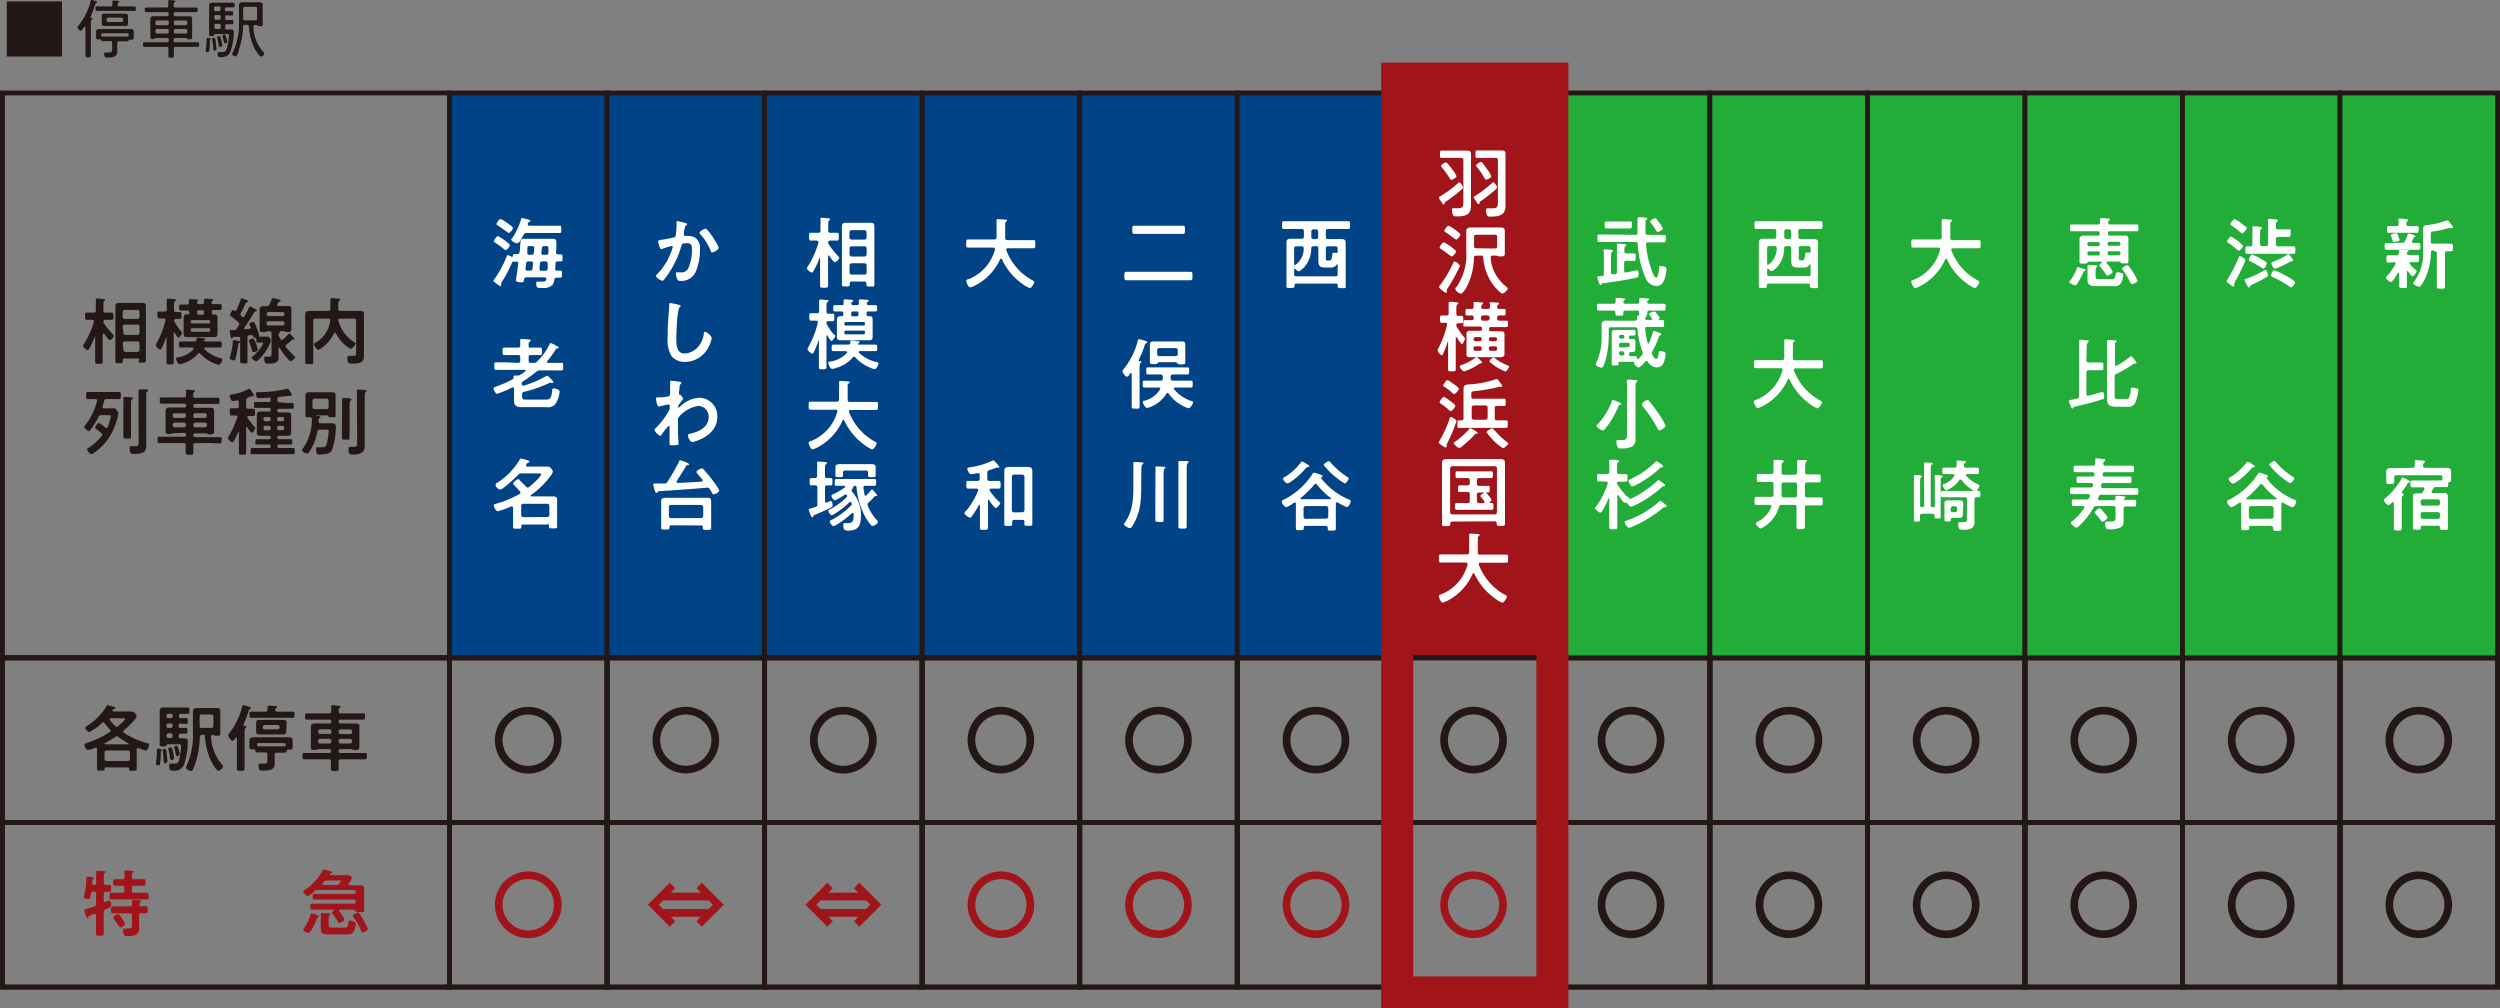 <svg xmlns="http://www.w3.org/2000/svg" xmlns:xlink="http://www.w3.org/1999/xlink" viewBox="0 0 390.45 157.5"><rect x="0" y="0" width="390.45" height="157.5" fill="#808080" stroke="none"/><defs><style>.cls-1,.cls-11,.cls-12,.cls-13,.cls-3{fill:none;}.cls-2{isolation:isolate;}.cls-11,.cls-3{stroke:#231815;}.cls-11,.cls-12,.cls-13,.cls-3{stroke-miterlimit:10;}.cls-3{stroke-width:0.75px;}.cls-4{fill:#004386;}.cls-5{mix-blend-mode:multiply;}.cls-6{clip-path:url(#clip-path);}.cls-7{fill:#a0141a;}.cls-8{fill:#22ac38;}.cls-9{fill:#fff;}.cls-10{fill:#231815;}.cls-11,.cls-12{stroke-width:1.2px;}.cls-12,.cls-13{stroke:#a0141a;}.cls-13{stroke-width:5px;}</style><clipPath id="clip-path"><rect class="cls-1" x="217.84" y="14.52" width="24.61" height="88.22"/></clipPath></defs><g class="cls-2"><g id="レイヤー_2" data-name="レイヤー 2"><g id="レイヤー_1-2" data-name="レイヤー 1"><rect class="cls-3" x="0.38" y="14.52" width="69.83" height="88.22"/><rect class="cls-3" x="0.38" y="102.74" width="69.83" height="25.71"/><rect class="cls-3" x="0.38" y="102.74" width="69.83" height="25.71"/><rect class="cls-4" x="70.2" y="14.52" width="24.61" height="88.22"/><rect class="cls-3" x="70.2" y="14.52" width="24.61" height="88.22"/><rect class="cls-3" x="70.2" y="102.74" width="24.61" height="25.71"/><rect class="cls-3" x="70.2" y="102.74" width="24.61" height="25.71"/><rect class="cls-4" x="94.81" y="14.52" width="24.61" height="88.22"/><rect class="cls-3" x="94.81" y="14.52" width="24.61" height="88.22"/><rect class="cls-3" x="94.81" y="102.74" width="24.61" height="25.71"/><rect class="cls-3" x="94.81" y="102.74" width="24.61" height="25.71"/><rect class="cls-4" x="119.41" y="14.52" width="24.61" height="88.22"/><rect class="cls-3" x="119.41" y="14.52" width="24.61" height="88.22"/><rect class="cls-3" x="119.41" y="102.74" width="24.61" height="25.71"/><rect class="cls-3" x="119.41" y="102.74" width="24.61" height="25.71"/><rect class="cls-4" x="144.02" y="14.52" width="24.61" height="88.22"/><rect class="cls-3" x="144.02" y="14.52" width="24.61" height="88.22"/><rect class="cls-3" x="144.02" y="102.74" width="24.61" height="25.71"/><rect class="cls-3" x="144.02" y="102.74" width="24.61" height="25.71"/><rect class="cls-4" x="168.63" y="14.52" width="24.61" height="88.22"/><rect class="cls-3" x="168.63" y="14.52" width="24.61" height="88.22"/><rect class="cls-3" x="168.63" y="102.74" width="24.61" height="25.71"/><rect class="cls-3" x="168.63" y="102.74" width="24.61" height="25.71"/><rect class="cls-4" x="193.23" y="14.52" width="24.61" height="88.22"/><rect class="cls-3" x="193.23" y="14.52" width="24.61" height="88.22"/><rect class="cls-3" x="193.23" y="102.74" width="24.61" height="25.71"/><rect class="cls-3" x="193.23" y="102.74" width="24.61" height="25.71"/><g class="cls-5"><g class="cls-6"><rect class="cls-7" x="217.84" y="14.52" width="24.61" height="88.22"/></g></g><rect class="cls-3" x="217.84" y="102.74" width="24.61" height="25.71"/><rect class="cls-3" x="217.84" y="102.74" width="24.61" height="25.71"/><rect class="cls-3" x="242.44" y="102.74" width="24.61" height="25.71"/><rect class="cls-3" x="242.44" y="102.74" width="24.61" height="25.71"/><rect class="cls-3" x="267.05" y="102.74" width="24.61" height="25.71"/><rect class="cls-3" x="267.05" y="102.74" width="24.61" height="25.71"/><rect class="cls-3" x="291.66" y="102.74" width="24.6" height="25.71"/><rect class="cls-3" x="291.66" y="102.74" width="24.6" height="25.71"/><rect class="cls-3" x="316.26" y="102.74" width="24.6" height="25.71"/><rect class="cls-3" x="316.26" y="102.74" width="24.6" height="25.71"/><rect class="cls-3" x="340.87" y="102.74" width="24.6" height="25.71"/><rect class="cls-3" x="340.87" y="102.74" width="24.6" height="25.71"/><rect class="cls-3" x="365.47" y="102.74" width="24.6" height="25.71"/><rect class="cls-3" x="365.47" y="102.74" width="24.6" height="25.71"/><rect class="cls-3" x="0.38" y="128.45" width="69.83" height="25.71"/><rect class="cls-3" x="0.38" y="128.45" width="69.83" height="25.71"/><rect class="cls-3" x="70.2" y="128.45" width="24.61" height="25.71"/><rect class="cls-3" x="70.2" y="128.45" width="24.61" height="25.71"/><rect class="cls-3" x="94.81" y="128.45" width="24.61" height="25.71"/><rect class="cls-3" x="94.81" y="128.45" width="24.61" height="25.71"/><rect class="cls-3" x="119.41" y="128.45" width="24.61" height="25.71"/><rect class="cls-3" x="119.41" y="128.45" width="24.61" height="25.71"/><rect class="cls-3" x="144.02" y="128.45" width="24.61" height="25.71"/><rect class="cls-3" x="144.02" y="128.45" width="24.61" height="25.71"/><rect class="cls-3" x="168.63" y="128.45" width="24.61" height="25.71"/><rect class="cls-3" x="168.63" y="128.45" width="24.61" height="25.71"/><rect class="cls-3" x="193.23" y="128.45" width="24.61" height="25.71"/><rect class="cls-3" x="193.23" y="128.45" width="24.61" height="25.71"/><rect class="cls-3" x="217.84" y="128.45" width="24.61" height="25.71"/><rect class="cls-3" x="217.84" y="128.45" width="24.61" height="25.71"/><rect class="cls-3" x="242.44" y="128.45" width="24.61" height="25.71"/><rect class="cls-3" x="242.44" y="128.45" width="24.61" height="25.71"/><rect class="cls-3" x="267.05" y="128.45" width="24.61" height="25.71"/><rect class="cls-3" x="267.05" y="128.45" width="24.61" height="25.71"/><rect class="cls-3" x="291.66" y="128.45" width="24.6" height="25.71"/><rect class="cls-3" x="291.66" y="128.45" width="24.6" height="25.71"/><rect class="cls-3" x="316.26" y="128.45" width="24.6" height="25.71"/><rect class="cls-3" x="316.26" y="128.45" width="24.6" height="25.71"/><rect class="cls-3" x="340.87" y="128.45" width="24.6" height="25.71"/><rect class="cls-3" x="340.87" y="128.45" width="24.6" height="25.71"/><rect class="cls-3" x="365.47" y="128.45" width="24.6" height="25.71"/><rect class="cls-3" x="365.47" y="128.45" width="24.6" height="25.71"/><rect class="cls-8" x="242.44" y="14.52" width="24.61" height="88.22"/><rect class="cls-3" x="242.44" y="14.52" width="24.61" height="88.22"/><rect class="cls-8" x="267.05" y="14.52" width="24.61" height="88.22"/><rect class="cls-3" x="267.05" y="14.52" width="24.61" height="88.22"/><rect class="cls-8" x="291.66" y="14.52" width="24.6" height="88.22"/><rect class="cls-3" x="291.66" y="14.52" width="24.6" height="88.22"/><rect class="cls-8" x="316.26" y="14.52" width="24.6" height="88.22"/><rect class="cls-3" x="316.26" y="14.52" width="24.6" height="88.22"/><rect class="cls-8" x="340.87" y="14.52" width="24.6" height="88.22"/><rect class="cls-3" x="340.87" y="14.52" width="24.6" height="88.22"/><rect class="cls-8" x="365.47" y="14.52" width="24.6" height="88.22"/><rect class="cls-3" x="365.47" y="14.52" width="24.6" height="88.22"/><path class="cls-9" d="M254,39.58h.23l1,0c.24,0,.23.14.23.58s0,.58-.23.58-.67,0-1,0H254c-.24,0-.34.1-.34.33v1.19c0,.16.06.29.24.29h.08l1.7-.35c.23,0,.24.41.24.58,0,.46-.06.51-.34.58-1.17.29-3.82.71-5.07.87-.29,0-.32,0-.39.16s-.07.12-.16.12-.18-.15-.3-.53a3.66,3.66,0,0,1-.19-.68c0-.13.08-.13.43-.17l.28,0c.23,0,.31-.13.31-.37V40.05a4.57,4.57,0,0,0-.05-.84V39.1c0-.13.09-.16.2-.16s.88.06,1.06.09.19,0,.19.13-.08.13-.14.18-.15.24-.15.64v2.56c0,.17.06.29.25.29h.07l.31,0c.23,0,.3-.13.3-.38V39.05a4.47,4.47,0,0,0,0-.73.49.49,0,0,1,0-.11c0-.13.09-.16.19-.16s.85.06,1,.07.27,0,.27.16-.08.12-.15.18-.16.27-.15.79c0,.24.1.33.34.33m1.39-2.9c.23,0,.3-.09.32-.32s0-.51,0-.77,0-.55,0-.84,0-.54,0-.62.09-.22.25-.22,1,.07,1.1.09.18,0,.18.13-.1.14-.17.17-.11.27-.11.46v1.6c0,.23.12.32.35.32h1.06l1.5,0c.28,0,.27.15.27.6s0,.57-.27.57l-1.5,0h-1c-.23,0-.33.1-.32.31a15.6,15.6,0,0,0,1,4.39c.08.21.37.83.61.83s.44-1.3.45-1.57,0-.25.25-.25a2.27,2.27,0,0,1,.59.09c.23.08.29.18.29.36a6.57,6.57,0,0,1-.29,1.58c-.22.59-.57,1.08-1.27,1.08A1.9,1.9,0,0,1,257,43.39a14.8,14.8,0,0,1-1.21-5.28.3.3,0,0,0-.35-.31h-4.19l-1.49,0c-.29,0-.28-.14-.28-.57s0-.6.28-.6l1.49,0Zm-3.42-1-1.09,0c-.3,0-.29-.17-.29-.54s0-.55.28-.55.73,0,1.1,0h1.48c.36,0,.73,0,1.11,0s.27.19.27.55,0,.54-.29.54l-1.09,0Zm6.9.54c-.12,0-.16-.1-.22-.18a9.77,9.77,0,0,0-.86-1.24.36.36,0,0,1-.11-.21c0-.17.62-.52.78-.52s.24.17.46.45c.05,0,.08.11.13.17a4.05,4.05,0,0,1,.63,1c0,.24-.64.53-.81.53"/><path class="cls-9" d="M259,50s0,0,.06,0h.58c.27,0,.26.09.26.53s0,.53-.26.53l-1.39,0h-1c-.23,0-.31.09-.31.32a13.44,13.44,0,0,0,.38,2.18.12.12,0,0,0,.11.11c.06,0,.08,0,.12-.09a13.77,13.77,0,0,0,.59-1.67c0-.1.06-.23.18-.23a4.12,4.12,0,0,1,.62.21c.35.15.52.2.52.32s-.11.13-.17.16-.14.09-.18.2a13.33,13.33,0,0,1-1.05,2.31.65.65,0,0,0-.08.27.53.53,0,0,0,.08.26c.14.22.39.67.62.67s.34-.63.36-.85,0-.42.22-.42a1.94,1.94,0,0,1,.58.12c.23.11.29.17.29.35a4.26,4.26,0,0,1-.23,1.18,1.18,1.18,0,0,1-1.14.92,1.72,1.72,0,0,1-1.41-.9.19.19,0,0,0-.19-.11.24.24,0,0,0-.18.09c-.17.21-.83.94-1.06.94s-.71-.48-.71-.67a.14.14,0,0,1,0-.07.22.22,0,0,0,0-.08.07.07,0,0,0-.07-.07l-.94,0H253c-.14,0-.22.06-.22.21v.13c0,.25-.13.24-.53.24s-.53,0-.53-.24,0-.67,0-1v-3c0-.28,0-.55,0-.82,0-.42.21-.5.63-.5.19,0,.44,0,.71,0h1.22c.29,0,.59,0,.89,0s.26.1.26.45,0,.42-.25.42h-.48c-.19,0-.28.1-.28.28v0c0,.2.09.27.29.28H255c.27,0,.41.05.41.35s0,.31,0,.55v.23c0,.23,0,.39,0,.56s-.14.33-.4.33h-.3c-.19,0-.28.09-.28.28v.08c0,.19.08.29.27.29l.75,0c.21,0,.21.1.21.35,0,.06,0,.11.11.11a.14.14,0,0,0,.1,0c.19-.2.4-.42.58-.64a.47.47,0,0,0,.12-.3,1,1,0,0,0-.05-.24,12.19,12.19,0,0,1-.77-3.48c0-.24-.13-.32-.36-.32h-3.8c-.24,0-.34.1-.34.33v.89a14,14,0,0,1-.44,3.72,5.75,5.75,0,0,1-.46,1.24.24.24,0,0,1-.22.13c-.23,0-.92-.24-.92-.51a.34.34,0,0,1,.05-.14,9.46,9.46,0,0,0,.88-4.37v-.89c0-.31,0-.61,0-.93s.28-.5.65-.5l1.11,0h3.46c.22,0,.31-.08.31-.31s0-.22,0-.29.11-.18.17-.2A.22.22,0,0,0,256,49v-.23c0-.19-.09-.26-.28-.26h-1.86c-.22,0-.32.08-.33.31,0,.06,0,.12,0,.18,0,.3-.14.3-.62.3s-.62,0-.62-.29v-.19c0-.23-.1-.31-.32-.31h-.84l-1.42,0c-.3,0-.29-.12-.29-.53s0-.54.29-.54l1.42,0H252c.23,0,.32-.08.32-.32s0-.24,0-.35a.31.31,0,0,1,0-.1c0-.13.09-.14.2-.14s.8,0,1,.07.29,0,.29.14-.08.1-.14.15a.31.31,0,0,0-.14.29c0,.2.16.26.32.26h1.85c.2,0,.32-.07.32-.3s0-.23,0-.35a.37.37,0,0,1,0-.11c0-.12.09-.13.2-.13s.8.05,1,.06.32,0,.32.15-.08.1-.14.14a.26.26,0,0,0-.13.22v.07c0,.19.16.25.33.25h.83l1.42,0c.3,0,.29.12.29.54s0,.53-.29.53l-1.42,0h-.83c-.22,0-.32.08-.33.31,0,.06,0,.12,0,.18,0,.24-.07.29-.27.3,0,0-.05,0-.05,0s0,0,.06,0,.13.06.13.15-.06.1-.12.14a.39.39,0,0,0-.1.08v0a.34.34,0,0,1,0,.1c0,.15.19.18.33.19h.59c.09,0,.18,0,.18-.16a.33.33,0,0,0-.11-.2,2.62,2.62,0,0,1-.38-.53c0-.19.72-.42.85-.42s.18.1.44.43c.09.11.4.48.4.62s-.08.14-.15.18,0,0,0,0m-5.66,3a.28.28,0,0,0,.29-.29v0a.27.27,0,0,0-.29-.29h-.26a.27.27,0,0,0-.29.29v0a.28.28,0,0,0,.29.29Zm.84,1.33a.28.28,0,0,0,.28-.29v-.1a.28.28,0,0,0-.28-.29h-1.1a.28.28,0,0,0-.29.29V54a.28.28,0,0,0,.29.29Zm-.85,1.31a.28.28,0,0,0,.29-.29v-.08a.27.27,0,0,0-.29-.28h-.25a.27.27,0,0,0-.29.28v.08a.28.28,0,0,0,.29.29Z"/><path class="cls-9" d="M253,63.24c-.19.07-.19.1-.29.32A12.9,12.9,0,0,1,250.66,67c-.08.09-.19.23-.34.23s-.95-.45-.95-.72c0-.12.13-.23.2-.31a10,10,0,0,0,2.17-3.57c0-.08.06-.17.16-.17a2.37,2.37,0,0,1,.54.2l.28.11c.39.15.49.2.49.31s-.1.13-.18.15m1.09-2.66c0-.35,0-.72-.05-1,0,0,0-.09,0-.12s.11-.17.23-.17.89.06,1.11.08.32,0,.32.15-.07.12-.15.18-.15.3-.15.71v7c0,.4,0,.79,0,1.2a1.17,1.17,0,0,1-.61,1.18,3.72,3.72,0,0,1-1.59.26c-.4,0-.52,0-.64-.3a2.62,2.62,0,0,1-.14-.73c0-.17,0-.29.23-.29s.42,0,.72,0c.75,0,.7-.3.7-1.26Zm5.06,6.64c-.17,0-.22-.12-.31-.3a21.13,21.13,0,0,0-2.33-3.48.34.34,0,0,1-.11-.23c0-.29.63-.72.87-.72a.38.38,0,0,1,.29.19c.46.53.87,1.11,1.28,1.69a13.65,13.65,0,0,1,1.26,2.09c0,.29-.65.76-.95.76"/><path class="cls-9" d="M254.24,77.57a.79.79,0,0,1,.2.25.18.18,0,0,0,.16.08.31.31,0,0,0,.19-.06,15.41,15.41,0,0,0,4-2.71c.06-.06.14-.15.23-.15s.29.14.82.56c.1.07.22.16.22.28s-.18.13-.28.14-.17,0-.3.17a16.83,16.83,0,0,1-4.21,2.81,1.72,1.72,0,0,1-.58.19c-.2,0-.38-.31-.48-.47a.27.27,0,0,0-.23-.14.19.19,0,0,0-.12,0l-.11,0c-.24,0-.87-1-1-1.21a.12.12,0,0,0-.08,0s-.08.06-.08.1v3.21c0,.57,0,1.12,0,1.68,0,.35-.12.36-.62.36s-.64,0-.64-.35c0-.57,0-1.12,0-1.69V77.9s0-.07-.06-.07a.06.06,0,0,0-.06,0,9.83,9.83,0,0,1-1,2c-.08.12-.15.24-.3.24s-.77-.52-.77-.71.15-.26.21-.34a13.83,13.83,0,0,0,1.14-1.95,12.11,12.11,0,0,0,.6-1.55.2.2,0,0,0,0-.1c0-.16-.13-.21-.26-.22-.41,0-.84,0-1.12,0s-.29-.17-.29-.59,0-.59.29-.59l1.11,0h.19c.24,0,.34-.1.34-.34v-.6a10.29,10.29,0,0,0-.05-1s0-.09,0-.13.11-.15.22-.15.81,0,1.08.07c.11,0,.24,0,.24.17s-.07.12-.14.15-.15.17-.15.61v.91c0,.24.1.34.34.34s.66,0,1,0,.29.14.29.6,0,.58-.29.58-.7,0-1.07,0c-.16,0-.25.06-.27.22s0,.07,0,.12a11.64,11.64,0,0,0,1.58,2m6.1,1.53c0,.13-.11.13-.27.13s-.18,0-.33.18A19.61,19.61,0,0,1,255,82.23l-.15.06a2.07,2.07,0,0,1-.44.15c-.27,0-.67-.67-.67-.88s.16-.21.28-.24a14.85,14.85,0,0,0,5-2.89c.06-.07.19-.21.28-.21a1.34,1.34,0,0,1,.5.32c.3.26.53.4.53.56m-.58-6.25c0,.14-.19.14-.27.14a.42.42,0,0,0-.28.17,16.81,16.81,0,0,1-3.76,2.63,1.29,1.29,0,0,1-.5.17c-.33,0-.61-.83-.61-.89s.13-.15.25-.22a13.11,13.11,0,0,0,3.92-2.67.35.35,0,0,1,.23-.16,3.67,3.67,0,0,1,.77.52c.18.14.25.22.25.31"/><path class="cls-9" d="M280.88,37c0,.23.1.34.34.34h.95l1.09,0c.43,0,.68.08.68.58,0,.32,0,.66,0,1v4.49c0,.42,0,.86,0,1.28s-.14.31-.63.31-.63,0-.63-.32v-.11c0-.19-.08-.28-.27-.28h-6.19c-.19,0-.26.09-.28.28,0,.4,0,.4-.63.4s-.62,0-.62-.3,0-.86,0-1.28V38.87c0-.34,0-.67,0-1,0-.49.24-.58.68-.58l1.09,0h.62a.3.3,0,0,0,.34-.34v-.84a.3.3,0,0,0-.34-.34h-1.29c-.49,0-1,0-1.49,0-.29,0-.28-.16-.28-.62s0-.6.28-.6l1.49,0h7.06l1.5,0c.29,0,.29.15.29.6s0,.62-.29.62c-.5,0-1,0-1.5,0h-1.66a.3.3,0,0,0-.34.34ZM279,38.44a.31.31,0,0,0-.35.33,4.37,4.37,0,0,1-1.15,3c-.14.13-.62.57-.79.57s-.43-.25-.54-.37a.11.11,0,0,0-.1,0c-.06,0-.08.06-.08.11v.71c0,.24.1.34.33.34h6.12c.24,0,.34-.1.34-.34V41.35s0-.09-.08-.09,0,0-.06.05a1,1,0,0,1-1,.47h-.79c-.92,0-1.1-.27-1.1-1.15V38.78c0-.23-.1-.34-.33-.34Zm-2.68,0c-.23,0-.33.1-.33.34v2.4c0,.08,0,.17.13.17a.22.22,0,0,0,.12-.05,3.16,3.16,0,0,0,1.25-2.52c0-.23-.1-.34-.33-.34ZM279,35.79a.34.34,0,0,0-.33.34V37a.34.34,0,0,0,.33.34h.41a.32.32,0,0,0,.33-.34v-.84c0-.21-.12-.31-.33-.34Zm3.55,3.71a.23.23,0,0,0,.23-.26v-.46c0-.24-.1-.34-.34-.34h-1.17c-.24,0-.34.1-.34.34v1.54c0,.29.05.34.32.34h.23c.32,0,.37-.19.45-.91,0-.27.06-.29.22-.29a1.55,1.55,0,0,1,.31,0h.09"/><path class="cls-9" d="M278.41,57.74c0-.17-.12-.23-.26-.23h-2.52l-1.41,0c-.3,0-.29-.16-.29-.63s0-.64.29-.64c.47,0,.94,0,1.41,0h2.68c.23,0,.33-.09.35-.33s0-.76,0-1.13v-.51a8.12,8.12,0,0,0,0-1,.28.28,0,0,1,0-.09c0-.17.14-.19.27-.19s.91.06,1.13.08.23,0,.23.16a.17.17,0,0,1-.1.13.39.39,0,0,0-.18.38c0,.73,0,1.47,0,2.21,0,.22.1.32.32.32H283c.47,0,.94,0,1.43,0,.3,0,.27.17.27.64s0,.63-.29.63l-1.41,0h-2.59c-.12,0-.24.05-.24.2s0,.07,0,.1a8.9,8.9,0,0,0,4.15,4.74c.12.07.23.12.23.28s-.43.92-.71.92a4.78,4.78,0,0,1-1.18-.69,9.79,9.79,0,0,1-3.19-3.85.14.14,0,0,0-.12-.08c-.06,0-.09,0-.13.09A8.68,8.68,0,0,1,275,63.58a.11.11,0,0,1-.06,0,1.07,1.07,0,0,1-.42.15c-.3,0-.61-.81-.61-1s.14-.22.26-.28l.09,0a6.93,6.93,0,0,0,4.13-4.6Z"/><path class="cls-9" d="M282.23,75.35c-.24,0-.34.11-.34.34v1.65c0,.24.1.34.34.34h.62c.5,0,1,0,1.52,0,.31,0,.3.15.3.63s0,.62-.29.62c-.51,0-1,0-1.53,0h-.62c-.24,0-.34.11-.34.34v1.15c0,.62,0,1.23,0,1.85,0,.36-.14.37-.65.37s-.66,0-.66-.36c0-.63,0-1.24,0-1.86V79.19c0-.23-.09-.34-.33-.34h-2c-.25,0-.34.08-.41.32A5.36,5.36,0,0,1,275,82.55c-.28,0-.76-.59-.76-.8s.2-.22.34-.3a4.5,4.5,0,0,0,2.07-2.29.31.31,0,0,0,0-.09c0-.16-.12-.21-.24-.22h-.57c-.5,0-1,0-1.53,0-.3,0-.29-.15-.29-.62s0-.63.31-.63c.5,0,1,0,1.51,0h.79c.23,0,.32-.08.36-.31,0-.43,0-.83,0-1.26v-.42c0-.23-.1-.34-.34-.34h-.48c-.51,0-1,0-1.51,0-.3,0-.29-.16-.29-.63s0-.62.29-.62c.51,0,1,0,1.51,0h.48c.24,0,.34-.09.34-.33V73c0-.29,0-.58,0-.87,0,0,0-.08,0-.12s.11-.19.24-.19,1,0,1.14.07.21,0,.21.16-.07.13-.15.16-.18.22-.18.67v.93c0,.24.11.33.34.33h1.74c.24,0,.33-.09.33-.33v-.57c0-.39,0-.8,0-1.12,0,0,0-.09,0-.12s.11-.16.23-.16.77,0,1,0c.11,0,.31,0,.31.16s-.06.1-.14.16-.14.32-.14.7v.9c0,.24.1.33.34.33h.32c.5,0,1,0,1.5,0,.3,0,.29.14.29.62s0,.63-.29.63c-.5,0-1,0-1.5,0Zm-1.58.34c0-.23-.09-.34-.33-.34h-1.74a.3.3,0,0,0-.34.34v.54c0,.38,0,.75,0,1.14,0,.21.09.31.3.31h1.8c.24,0,.33-.1.33-.34Z"/><path class="cls-9" d="M303,38.9c0-.17-.12-.23-.27-.23h-2.52l-1.41,0c-.3,0-.29-.16-.29-.63s0-.64.29-.64c.47,0,.94,0,1.41,0h2.69c.23,0,.33-.09.35-.33s0-.76,0-1.13V35.5a8.12,8.12,0,0,0,0-1,.28.28,0,0,1,0-.09c0-.17.13-.19.26-.19s.92.06,1.14.08.22,0,.22.16a.15.15,0,0,1-.09.13.37.37,0,0,0-.18.38c0,.73,0,1.47,0,2.21,0,.22.11.32.33.32h2.71c.47,0,.94,0,1.42,0,.3,0,.28.17.28.64s0,.63-.29.63l-1.41,0H305c-.12,0-.24,0-.24.2s0,.07,0,.1a8.81,8.81,0,0,0,4.15,4.74c.12.07.22.12.22.28s-.43.91-.71.91a4.91,4.91,0,0,1-1.18-.68,9.68,9.68,0,0,1-3.18-3.85.12.12,0,0,0-.12-.08.18.18,0,0,0-.13.09,8.76,8.76,0,0,1-4.21,4.36l-.06,0a1,1,0,0,1-.42.14c-.3,0-.62-.8-.62-1s.15-.21.27-.27l.08,0A6.92,6.92,0,0,0,303,39Z"/><path class="cls-9" d="M300.5,73.2a5.56,5.56,0,0,0,0-.75s0-.07,0-.1.1-.13.18-.13l.93.06c.08,0,.24,0,.24.13s-.07.11-.17.17-.14.22-.14,1v5.35c0,.21.08.29.29.29h.06c.19,0,.29-.08.29-.29V75.23a4.3,4.3,0,0,0-.05-.82v-.08c0-.11.07-.13.17-.13s.71,0,.86.07.23,0,.23.13-.08.12-.15.17-.15.21-.15.59v4.21c0,.42,0,.85,0,1.28s-.08.31-.48.31-.49,0-.49-.31a.76.76,0,0,1,0-.15c0-.18-.1-.26-.29-.26H300.2c-.22,0-.32.08-.33.31s0,.41,0,.61-.09.31-.47.31-.49,0-.49-.32,0-.85,0-1.29V75.17a5,5,0,0,0,0-.77s0-.06,0-.08.08-.13.17-.13.68,0,.86.07.22,0,.22.13-.06.11-.15.17-.13.29-.13,1v3.36c0,.21.08.29.29.29h.06c.2,0,.29-.08.29-.29Zm8.28,3.37c0,.06.05.09.1.1H309c.29,0,.29.11.29.49s0,.5-.28.5h-.32c-.24,0-.32.1-.32.32v2.85c0,.25,0,.5,0,.77,0,1.08-1,1.14-1.85,1.14-.17,0-.44,0-.53-.14a1.86,1.86,0,0,1-.17-.73c0-.18.07-.32.26-.32s.36,0,.61,0c.54,0,.51-.18.51-.72V78c0-.24-.09-.34-.32-.34h-2.22c-.42,0-.84,0-1.27,0-.27,0-.27-.14-.27-.5s0-.49.27-.49l1.27,0h3.42s.08,0,.08-.06a.09.09,0,0,0-.05-.08A5.61,5.61,0,0,1,306.38,75a.26.26,0,0,0-.17-.09A.21.21,0,0,0,306,75a4.59,4.59,0,0,1-2,1.59c-.3,0-.58-.66-.58-.82s.14-.15.23-.19a3.07,3.07,0,0,0,1.59-1.29.1.1,0,0,0,0-.07c0-.17-.18-.18-.22-.18h-.35l-1.05,0c-.29,0-.28-.18-.28-.5s0-.5.28-.5h1.6c.23,0,.34-.07.37-.31v-.58c0-.18,0-.23.14-.23s.83.06,1,.09.31,0,.31.15-.08.12-.15.17-.15.09-.15.2v.2c0,.23.1.31.32.31h1.73c.29,0,.28.16.28.5s0,.5-.28.5l-1.05,0h-.52c-.09,0-.19,0-.19.14a.22.22,0,0,0,.05.12,4.93,4.93,0,0,0,1.7,1.27c.23.11.36.17.36.32a1.37,1.37,0,0,1-.34.61.19.19,0,0,0,0,.08M306.56,80c0,.17,0,.31,0,.47s-.14.43-.44.43H305c-.18,0-.32,0-.33.25s0,.29-.53.29c-.29,0-.46,0-.46-.21s0-.39,0-.57v-1.6c0-.15,0-.3,0-.45,0-.32.12-.47.45-.47l.61,0h.82c.21,0,.41,0,.6,0s.46.13.46.45c0,.15,0,.31,0,.47Zm-1.94-.35A.35.35,0,0,0,305,80h.35a.33.33,0,0,0,.32-.34V79.4a.31.31,0,0,0-.32-.33H305a.34.34,0,0,0-.34.33Z"/><path class="cls-9" d="M325.48,42c.09,0,.24.08.24.2s-.13.12-.18.12-.12.12-.16.19a12.34,12.34,0,0,1-1,1.87.3.3,0,0,1-.27.17c-.2,0-.9-.27-.9-.5s.09-.18.14-.26a7.73,7.73,0,0,0,1-1.83c0-.1.06-.23.19-.23s.77.23.93.27m.71-1.12c-.11,0-.15.08-.19.18s-.21.11-.55.11c-.52,0-.66,0-.66-.24,0-.06,0-.6,0-.71V37.94c0-.23,0-.45,0-.68s.18-.46.65-.46c.22,0,.51,0,.87,0h1.35c.21,0,.29-.09.29-.29v-.1c0-.2-.08-.29-.29-.29H325c-.48,0-1,0-1.43,0-.27,0-.27-.12-.27-.53s0-.53.27-.53l1.43,0h2.65c.23,0,.32-.09.33-.31s0-.28,0-.44,0-.07,0-.11.11-.15.22-.15.85.06,1.05.08.27,0,.27.15-.07.12-.14.16a.34.34,0,0,0-.13.29c0,.24.1.33.32.33h2.7l1.45,0c.26,0,.26.13.26.53s0,.53-.26.53l-1.45,0h-2.75c-.2,0-.29.09-.29.29v.1c0,.2.09.29.29.29h1.41c.34,0,.69,0,1,0s.48.12.48.46,0,.45,0,.68v2.25c0,.23,0,.48,0,.71s-.13.24-.61.24-.57,0-.61-.17,0-.1-.13-.12h-1.89c-.09,0-.18,0-.18.14a.19.19,0,0,0,.05.13,6.09,6.09,0,0,1,.92,1.32c0,.25-.67.61-.82.61s-.18-.11-.22-.18a12.08,12.08,0,0,0-.91-1.22.49.49,0,0,1-.13-.23c0-.11.24-.29.33-.35a.14.14,0,0,0,.09-.12c0-.08-.08-.1-.14-.1Zm1.48-2.44a.27.27,0,0,0,.29-.28v-.06a.28.28,0,0,0-.29-.29h-1.39a.28.28,0,0,0-.28.29v.06a.27.27,0,0,0,.28.28ZM326,39.61a.28.28,0,0,0,.28.29h1.39a.28.28,0,0,0,.29-.29v-.07a.27.27,0,0,0-.29-.28h-1.39a.27.27,0,0,0-.28.28Zm3.8,4c.46,0,.47-.1.64-.79.05-.2.06-.29.3-.29a1.74,1.74,0,0,1,.61.12c.23.09.26.17.26.33a3,3,0,0,1-.43,1.35,1.21,1.21,0,0,1-1.06.36h-2.76c-.68,0-1.33-.1-1.33-.93,0-.17,0-.33,0-.49v-.94c0-.16,0-.72,0-.8s.07-.17.18-.17.83.06,1,.08.35,0,.35.15,0,.1-.08.14-.19.16-.19.55v.94c0,.4.25.39.66.39Zm1.37-5.56a.27.27,0,0,0-.28-.29h-1.45a.28.28,0,0,0-.29.29v.06a.27.27,0,0,0,.29.28h1.45a.26.26,0,0,0,.28-.28Zm0,1.47a.26.26,0,0,0-.28-.28h-1.45a.27.27,0,0,0-.29.28v.07a.28.28,0,0,0,.29.29h1.45a.27.27,0,0,0,.28-.29ZM333,44.36c-.19,0-.24-.13-.3-.26a10.64,10.64,0,0,0-1.12-1.87.53.53,0,0,1-.14-.28c0-.19.6-.51.78-.51a.4.4,0,0,1,.28.16c.2.24.53.74.7,1a5.94,5.94,0,0,1,.62,1.27c0,.23-.62.49-.82.49"/><path class="cls-9" d="M325.85,56.27c0,.24.11.34.34.34h1l1.1,0c.24,0,.22.18.22.61s0,.6-.22.6l-1.1,0h-1c-.23,0-.34.1-.34.34v3.37c0,.15.06.28.23.28h.08c.68-.17,1.34-.34,2-.57a.59.59,0,0,1,.2,0c.25,0,.27.44.27.62,0,.42-.09.44-.19.48l-1.69.51c-.68.2-1.91.48-2.64.65-.23.06-.24.07-.29.18a.14.14,0,0,1-.14.12c-.13,0-.16-.09-.34-.51a3.62,3.62,0,0,1-.23-.65c0-.13.09-.16.64-.25l.64-.12c.24-.08.31-.16.31-.4V54.33c0-.34,0-.71,0-1,0,0,0-.07,0-.11s.08-.17.2-.17.9.08,1.09.1.2,0,.2.16-.06.11-.14.18-.15.38-.15.79Zm6.94-.68c.12,0,.31.25.38.35a4.12,4.12,0,0,1,.52.73c0,.07-.08.12-.15.12l-.1,0a.18.18,0,0,0-.1,0,.3.3,0,0,0-.17.08,19.17,19.17,0,0,1-2.63,1.53.41.41,0,0,0-.28.46v2.73c0,.63,0,.72.52.72h1.27c.17,0,.35,0,.44-.16a3.74,3.74,0,0,0,.29-1.26c0-.23,0-.35.3-.35a2.27,2.27,0,0,1,.65.11c.15.06.23.13.23.3a6.94,6.94,0,0,1-.43,1.84,1.11,1.11,0,0,1-1.23.74h-1.83c-.81,0-1.4-.23-1.4-1.15,0-.34,0-.67,0-1V54.22c0-.3,0-.58,0-.85,0,0,0-.08,0-.11s.09-.17.21-.17l1.08.06c.1,0,.21.05.21.16s-.06.09-.15.17a.37.37,0,0,0-.11.31c0,.22,0,.86,0,1.11v2c0,.11,0,.21.17.21a.2.2,0,0,0,.11,0,14.06,14.06,0,0,0,2.07-1.38c.05,0,.11-.1.18-.1"/><path class="cls-9" d="M332,78.07l1.38,0c.25,0,.25.12.25.51s0,.52-.24.52c-.47,0-.93,0-1.39,0h0c-.24,0-.34.1-.34.34v1.18c0,.28,0,.54,0,.82a1,1,0,0,1-.39.89,3.61,3.61,0,0,1-1.79.34.8.8,0,0,1-.48-.1,1.15,1.15,0,0,1-.22-.71c0-.17,0-.41.25-.41l.23,0,.43,0c.73,0,.72-.28.72-.89V79.38c0-.24-.1-.34-.34-.34h-2.63a.45.45,0,0,0-.48.27,12,12,0,0,1-2.28,2.87c-.11.09-.25.23-.41.23s-.83-.5-.83-.74.1-.17.26-.3a10.22,10.22,0,0,0,1.83-2.05.25.25,0,0,0,0-.12c0-.12-.1-.14-.2-.16h-.13c-.46,0-.92,0-1.39,0-.24,0-.24-.15-.24-.52s0-.51.25-.51l1.38,0h.66a.42.42,0,0,0,.46-.29,2.34,2.34,0,0,1,.09-.24s0-.06,0-.1-.12-.19-.24-.21H325c-.49,0-1,0-1.45,0-.25,0-.25-.13-.25-.52s0-.52.25-.52c.48,0,1,0,1.45,0h1.54a.3.3,0,0,0,.35-.26s0-.07,0-.12,0-.05,0-.07c0-.18-.14-.24-.29-.24h-.67l-1.35,0c-.26,0-.26-.14-.26-.5s0-.51.26-.51c.45,0,.91,0,1.35,0h.86c.2,0,.28-.08.32-.27v-.08c0-.23-.08-.33-.3-.33h-1.4l-1.33,0c-.24,0-.23-.12-.23-.51s0-.51.23-.51l1.33,0h1.46c.24,0,.33-.09.35-.33v-.48c0-.21,0-.34.22-.34a8.6,8.6,0,0,1,1,.11c.15,0,.34,0,.34.17s-.08.14-.15.2-.15.17-.15.34.1.33.31.33h2.92c.45,0,.89,0,1.34,0,.25,0,.24.14.24.51s0,.51-.24.51c-.45,0-.89,0-1.34,0h-3c-.2,0-.29.09-.32.29v.11a.26.26,0,0,0,.29.28h2.6c.45,0,.89,0,1.34,0,.28,0,.26.13.26.51s0,.5-.26.5l-1.34,0h-2.8c-.2,0-.27.06-.32.26a.35.35,0,0,1,0,.11V76c0,.18.13.24.28.24h3.82c.47,0,1,0,1.44,0,.26,0,.26.15.26.52s0,.52-.25.52c-.48,0-1,0-1.45,0h-4.07a.36.36,0,0,0-.42.31c0,.07-.06.14-.09.23a.28.28,0,0,0,0,.09c0,.15.11.19.23.21h2.23a.23.23,0,0,0,.26-.23c0-.06,0-.12,0-.18a.45.45,0,0,1,0-.11c0-.15.1-.16.22-.16s.77,0,1,.07.35,0,.35.16-.06.11-.16.18-.1.09-.1.13.07.12.16.14Zm-3.64,3.38a.31.31,0,0,1-.26-.19c-.23-.31-.57-.76-.83-1-.06-.06-.14-.13-.14-.21s.57-.68.78-.68.59.56.71.7.54.63.54.77-.59.65-.8.65"/><path class="cls-9" d="M349.68,39.15c-.09,0-.16-.07-.24-.12a17.5,17.5,0,0,0-1.52-1.17.15.15,0,0,1-.1-.14c0-.19.45-.77.65-.77a5.77,5.77,0,0,1,1,.67c.23.18.51.4.73.61a.22.22,0,0,1,.11.19c0,.2-.45.73-.66.73m-.59,4.9a.77.77,0,0,0-.13.32c0,.08,0,.17,0,.24a.14.14,0,0,1-.14.16,2.53,2.53,0,0,1-.59-.41c-.25-.19-.45-.32-.45-.46a.58.58,0,0,1,.13-.26,23.52,23.52,0,0,0,1.78-3.46c0-.09.07-.18.17-.18s.86.4.86.66a25.15,25.15,0,0,1-1.67,3.39m1.17-7.61c-.11,0-.24-.14-.32-.2a14.09,14.09,0,0,0-1.32-1c-.12-.08-.21-.13-.21-.24s.43-.77.66-.77a4.61,4.61,0,0,1,1,.61l.78.6a.27.27,0,0,1,.12.2c0,.19-.51.78-.69.78M354.19,43a.26.26,0,0,1-.15.25,21.42,21.42,0,0,1-2.38,1.23c-.2.1-.22.1-.26.26s-.06.17-.16.17-.18-.15-.29-.34a6.33,6.33,0,0,1-.4-.86c0-.09.1-.13.17-.15.24-.06.88-.32,1.16-.43a13.6,13.6,0,0,0,1.69-.88.69.69,0,0,1,.25-.1c.29,0,.37.72.37.85m1.59-7.18h.52c.4,0,.81,0,1.18,0s.27.14.27.59,0,.59-.27.59l-1.18,0h-.52c-.23,0-.33.1-.33.34v.79c0,.24.1.34.33.34h1l1.42,0c.29,0,.29.14.29.59s0,.58-.29.58l-1.42,0h-4.39c-.47,0-.94,0-1.42,0-.29,0-.29-.16-.29-.58s0-.59.26-.59h.52c.23,0,.32-.1.32-.33V36.34a4.35,4.35,0,0,0,0-.72.45.45,0,0,1,0-.12c0-.13.08-.17.2-.17s.82.07,1,.1.29,0,.29.17-.06.11-.15.18-.14.28-.14.6v1.71c0,.24.1.34.34.34h.58c.23,0,.34-.1.34-.34V35.32c0-.29,0-.57-.05-.86,0,0,0-.08,0-.12s.09-.17.22-.17.84.08,1,.1.33,0,.33.17-.06.11-.15.18-.16.33-.14.87c0,.24.1.34.33.34m-2.55,4.67c.41.25.81.45.81.63s-.33.82-.56.82a.36.36,0,0,1-.19-.08,17.48,17.48,0,0,0-1.88-1.07c-.11,0-.19-.1-.19-.24s.32-.83.51-.83a11.29,11.29,0,0,1,1.5.77m4,2.69a10.76,10.76,0,0,1,1.12.7.26.26,0,0,1,.1.19c0,.17-.4.8-.61.8a.77.77,0,0,1-.31-.16,19.31,19.31,0,0,0-2.63-1.48c-.1-.05-.24-.1-.24-.24s.33-.81.52-.81a16.64,16.64,0,0,1,2.05,1m.76-2.37a.16.16,0,0,1-.1,0h-.09a.22.22,0,0,0-.11.05,14.81,14.81,0,0,1-2.11,1,1.53,1.53,0,0,1-.29.07c-.24,0-.55-.68-.55-.83s.18-.2.62-.37l.41-.17a9.46,9.46,0,0,0,1.44-.77.4.4,0,0,1,.2-.11c.13,0,.25.2.41.44l.17.26a.67.67,0,0,1,.15.29c0,.07-.08.12-.15.12"/><path class="cls-9" d="M354.78,82.13h-3.25c-.19,0-.28.07-.28.26v.17c0,.24-.14.24-.6.24s-.63,0-.63-.25c0-.06,0-.69,0-.84V79.07a2.61,2.61,0,0,0,0-.4c0-.09,0-.17-.15-.17a.19.19,0,0,0-.12,0,6.52,6.52,0,0,1-1.21.72c-.26,0-.72-.6-.72-.86s.28-.29.41-.36A11.66,11.66,0,0,0,352.66,74c.06-.11.11-.18.21-.18a5.05,5.05,0,0,1,.93.28c.19.06.42.11.42.29s-.1.14-.2.16-.06,0-.06.08,0,0,0,0A8.33,8.33,0,0,0,355.17,76a10.44,10.44,0,0,0,3.05,2c.19.07.41.16.41.33s-.31.91-.6.91a7.79,7.79,0,0,1-1.46-.75s-.06,0-.11,0-.15.09-.16.18,0,.32,0,.49v2.66c0,.27,0,.63,0,.84s-.15.25-.62.25-.64,0-.64-.25c0-.06,0-.12,0-.16,0-.2-.08-.28-.28-.28m-2.9-9.67c.1.06.3.18.3.31s-.23.14-.28.14a.3.3,0,0,0-.21.12,12.14,12.14,0,0,1-2.54,2.26.64.64,0,0,1-.37.15c-.28,0-.69-.48-.69-.72s.12-.19.22-.25a9.37,9.37,0,0,0,2.56-2.3c0-.06.1-.14.19-.14a2.13,2.13,0,0,1,.57.29l.25.14m1.28,3.05a.24.24,0,0,0-.18.1,14.72,14.72,0,0,1-2.14,2.11.13.13,0,0,0,0,.09.11.11,0,0,0,.12.1h4.56a.1.1,0,0,0,.11-.1.09.09,0,0,0-.06-.08,12.33,12.33,0,0,1-2.16-2.11.29.29,0,0,0-.2-.11M354.75,81a.33.33,0,0,0,.34-.32V79.38a.35.35,0,0,0-.34-.34h-3.19a.34.34,0,0,0-.33.34v1.33a.31.31,0,0,0,.33.32Zm2.91-5.53a12,12,0,0,1-3.26-2.88c0-.17.64-.6.79-.6a.33.33,0,0,1,.23.15,12.24,12.24,0,0,0,2.69,2.34c.1.06.21.12.21.23s-.39.76-.66.76"/><path class="cls-9" d="M375.15,37.91a.43.43,0,0,0,.47-.26,5.92,5.92,0,0,0,.41-1c0-.08,0-.17.14-.17s1.08.24,1.08.41-.09.12-.15.15a.22.22,0,0,0-.17.15,4.35,4.35,0,0,0-.23.58c0,.14.1.17.22.18l.8,0c.31,0,.29.16.29.53s0,.53-.3.53l-1.25,0H374l-1.26,0c-.32,0-.3-.16-.3-.53s0-.53.3-.53l1.26,0Zm-1,3.21c0-.12-.1-.16-.2-.17L373,41c-.31,0-.29-.15-.29-.56s0-.57.29-.57.77,0,1.16,0h.16c.21,0,.33-.1.33-.31a1.15,1.15,0,0,0,0-.26.31.31,0,0,1,0-.1c0-.15.12-.15.21-.15s.74,0,1,0,.29,0,.29.14-.05.1-.13.16a.21.21,0,0,0-.11.19c0,.2.15.28.32.28h.11c.4,0,.79,0,1.17,0s.29.17.29.57,0,.56-.29.56-.67,0-1,0c-.1,0-.18,0-.18.15a.13.13,0,0,0,0,.1,7.24,7.24,0,0,0,1,1c.06,0,.11.09.11.17s-.42.77-.64.77-.6-.61-.71-.77-.06,0-.1,0-.08.06-.08.12v.79c0,.44,0,.89,0,1.35s-.12.33-.6.33-.62,0-.62-.33,0-.91,0-1.35v-.59s0-.1-.09-.1a.07.07,0,0,0-.07,0c-.14.24-.87,1.47-1.09,1.47s-.8-.47-.8-.72c0-.1.07-.15.14-.22a9.25,9.25,0,0,0,1.37-1.91.5.5,0,0,0,0-.12m2.05-5.79h.25l1,0c.29,0,.29.16.29.53s0,.53-.29.53l-1,0h-2.36l-1,0c-.3,0-.29-.17-.29-.53s0-.53.29-.53l1,0h.21c.22,0,.32-.08.33-.32a2.84,2.84,0,0,0-.05-.58v-.11c0-.13.1-.16.21-.16s.84.07,1,.09.31.06.31.16-.07.1-.15.16-.13.23-.13.45.11.31.34.31m-1.66,2.38a2.07,2.07,0,0,1-.55.11c-.2,0-.21,0-.33-.4l-.16-.46a1.54,1.54,0,0,1-.05-.17c0-.2.64-.34.81-.34s.22.11.37.51a3.23,3.23,0,0,1,.17.53c0,.15-.14.18-.26.22M380,39.1c-.23,0-.33.09-.34.32a10.11,10.11,0,0,1-.87,4,6,6,0,0,1-.71,1.2.28.28,0,0,1-.24.15c-.2,0-.94-.3-.94-.53a.56.56,0,0,1,.17-.3A7.58,7.58,0,0,0,378.44,39V35.77c0-.51.15-.57.8-.64a11.74,11.74,0,0,0,2.86-.7.28.28,0,0,1,.13,0c.17,0,.44.39.55.55s.32.36.32.5-.08.15-.17.15a1.16,1.16,0,0,1-.18,0,.64.64,0,0,0-.2,0l-.15,0a15,15,0,0,1-2.3.51c-.43,0-.46.1-.46.71v.88c0,.24.1.33.34.33h1.71l1.11,0c.31,0,.3.17.3.59s0,.59-.3.59l-.63,0c-.23,0-.31.11-.31.32v3.8c0,.45,0,.9,0,1.35s-.14.37-.64.37-.64,0-.64-.37,0-.9,0-1.35v-3.8c0-.23-.09-.33-.33-.33Z"/><path class="cls-9" d="M375.13,77s0,0,.08.06.2.06.2.16-.09.15-.17.2-.14.24-.14.65v3c0,.46,0,.93,0,1.39s-.13.4-.6.4-.62-.06-.62-.41,0-.92,0-1.38V78.6c0-.08,0-.16-.13-.16a.18.18,0,0,0-.11,0c-.12.12-.47.46-.62.46s-.72-.57-.72-.76.21-.29.3-.38a10.94,10.94,0,0,0,2.47-3c0-.07.1-.19.19-.19a2,2,0,0,1,.4.18c.14.06.75.34.75.48s-.09.11-.15.12-.16,0-.28.24a14.15,14.15,0,0,1-.88,1.26.06.06,0,0,0,0,0m1.7-3.78c.22,0,.33-.08.33-.31a4.44,4.44,0,0,0,0-.63.37.37,0,0,1,0-.11c0-.14.11-.17.22-.17s.78.06,1.05.09c.1,0,.33,0,.33.16s-.06.09-.15.16-.14.29-.14.5.11.31.34.31h3.37c.31,0,.66.08.66.47,0,.16,0,.39,0,.65v.19c0,.32,0,.52,0,.65s-.14.25-.28.26-.17.07-.17.18c0,.47,0,.6-.28.6l-1.35,0h-.25a.44.44,0,0,0-.48.27c-.07.13-.14.26-.22.39a.36.36,0,0,0,0,.11c0,.12.1.16.19.17h1c.28,0,.56,0,.84,0s.5.15.5.51,0,.58,0,.87v3.14c0,.32,0,.63,0,.94s-.15.29-.6.29-.64,0-.64-.27c0,0,0-.08,0-.11a.25.25,0,0,0-.28-.27h-2.43c-.2,0-.27.08-.28.27,0,0,0,0,0,.07,0,.3-.16.29-.63.29s-.61,0-.61-.29,0-.63,0-.94V78.43c0-.3,0-.59,0-.89s.15-.49.5-.49l.62,0c.24,0,.35,0,.47-.27l.22-.4a.29.29,0,0,0,0-.09c0-.13-.09-.18-.21-.18h-.35l-1.34,0c-.3,0-.29-.14-.29-.53s0-.54.29-.54l1.34,0h3.05c.23,0,.31-.1.33-.32,0,0,0-.1,0-.15,0-.24-.1-.34-.34-.34h-6.86c-.24,0-.34.1-.34.34v.25c0,.17,0,.36,0,.52s-.23.26-.62.26-.62,0-.62-.27,0-.34,0-.51v-.6c0-.25,0-.49,0-.64,0-.42.34-.49.94-.49l1.05,0Zm3.93,5.9c.22,0,.32-.12.34-.34v-.3a.33.33,0,0,0-.34-.34h-2.34a.32.32,0,0,0-.33.34v.3c0,.22.12.31.33.34Zm-2.67,1.73a.32.32,0,0,0,.33.34h2.34a.33.33,0,0,0,.34-.34v-.4a.31.31,0,0,0-.34-.32h-2.34a.3.3,0,0,0-.33.32Z"/><path class="cls-9" d="M87.16,39.73h.42c.29,0,.28.16.28.56s0,.54-.28.54H87.1c-.22,0-.33.09-.34.31s0,.54-.05.82.1.29.3.3h.5c.27,0,.26.12.26.55s0,.56-.27.56h-.57c-.23,0-.3.08-.35.31a1.69,1.69,0,0,1-.35.88,2.14,2.14,0,0,1-1.58.41c-.6,0-.9.07-.9-.7,0-.16,0-.29.23-.29h.18a3.75,3.75,0,0,0,.48,0c.31,0,.59,0,.69-.35a.25.25,0,0,0,0-.09c0-.17-.15-.21-.28-.23H82.24a.34.34,0,0,0-.39.32c-.06.39-.06.46-.41.46-.19,0-.86,0-.86-.31,0,0,0-.09,0-.13.08-.34.32-2.12.37-2.53v0c0-.18-.12-.25-.29-.25h-.43c-.1,0-.2,0-.25.11a20.38,20.38,0,0,1-1.56,3,.66.66,0,0,0-.15.33c0,.08,0,.14,0,.2s-.06.19-.12.19a3.31,3.31,0,0,1-.65-.43c-.14-.1-.43-.3-.43-.43s.11-.19.16-.26A16.58,16.58,0,0,0,79.15,40c0-.08.08-.15.17-.15a1.51,1.51,0,0,1,.56.26l.09,0c.09,0,.12-.06.14-.14,0-.32.06-.33.69-.3.23,0,.33-.08.35-.31a7.67,7.67,0,0,0,.09-1c.06-.91.07-1.06.67-1.06h4.33c.51,0,.66.09.66.62s0,1-.06,1.48c0,.23.1.3.32.31M79,39.06c-.12,0-.25-.12-.34-.19a10.51,10.51,0,0,0-1.28-.94c-.12-.09-.25-.15-.25-.27s.42-.78.64-.78a4.42,4.42,0,0,1,1,.62c.17.12.86.61.86.79s-.43.77-.65.77m.49-2.68c-.13,0-.36-.2-.49-.31-.4-.29-.8-.58-1.22-.84-.11-.08-.23-.14-.23-.25s.44-.78.64-.78a3.83,3.83,0,0,1,.93.54c.29.21,1,.67,1,.87s-.41.77-.65.77m1.58,1.43a.37.37,0,0,1-.29.19c-.19,0-.88-.34-.88-.56s.1-.2.14-.26a10,10,0,0,0,1.37-2.9c0-.09.06-.22.17-.22s.37.08.47.1c.38.1.83.19.83.33s-.11.12-.17.14-.18.14-.24.33a.36.36,0,0,0,0,.1c0,.15.12.19.24.2h3.57l1.18,0c.25,0,.24.14.24.58s0,.55-.24.55l-1.18,0h-4a.43.43,0,0,0-.47.29,10,10,0,0,1-.69,1.17m2.16,3.31c0-.23-.08-.33-.3-.33h-.4c-.24,0-.34.09-.37.32s-.06.55-.1.83V42c0,.19.13.26.3.26h.44c.23,0,.33-.08.36-.31Zm-.59-1.37H83a.33.33,0,0,0,.38-.32l.06-.71c0-.23-.09-.32-.32-.32h-.35c-.38,0-.38,0-.41.49,0,.13,0,.31,0,.53s.07.33.3.33m2.51,2.5c.23,0,.33-.08.36-.31s0-.55,0-.82-.1-.33-.32-.33h-.52a.31.31,0,0,0-.36.32l-.07.82c0,.23.08.32.31.32Zm-.63-2.83c0,.23.08.33.3.33h.47c.23,0,.32-.09.34-.32s0-.6,0-.7c0-.32-.11-.33-.41-.33H85c-.23,0-.34.08-.36.31Z"/><path class="cls-9" d="M80.91,56.67c.24,0,.34-.1.34-.34v-.54c0-.24-.1-.34-.34-.34h-.68c-.49,0-1,0-1.45,0-.29,0-.29-.14-.29-.58s0-.58.29-.58l1.45,0h.68c.24,0,.33-.09.34-.33s0-.47,0-.72a.27.27,0,0,1,0-.13c0-.13.09-.18.21-.18s.88.06,1.08.09.34,0,.34.16-.07.13-.18.2-.16.23-.14.61.12.3.33.3c.48,0,1,0,1.46,0,.3,0,.29.14.29.59s0,.57-.29.57c-.48,0-1,0-1.46,0-.24,0-.33.1-.33.34v.54c0,.24.09.34.33.34h.46a.57.57,0,0,0,.55-.22,9.26,9.26,0,0,0,1.93-2.7c0-.07.09-.17.19-.17a4,4,0,0,1,.79.38c.29.15.45.24.45.34s-.18.13-.31.15-.18.15-.25.27a12.56,12.56,0,0,1-1.26,1.71.18.18,0,0,0,0,.11c0,.12.11.13.17.13h.66l1.41,0c.29,0,.28.14.28.59s0,.59-.28.59l-1.41,0H84.34a.71.71,0,0,0-.54.18,21.46,21.46,0,0,1-2.08,1.5.43.43,0,0,0-.23.44c0,.15.06.26.22.26h.08a16.19,16.19,0,0,0,3.48-1.48.42.42,0,0,1,.18-.08,3.94,3.94,0,0,1,1,1c0,.06-.06.12-.16.12l-.14,0H86a.42.42,0,0,0-.16,0,18.77,18.77,0,0,1-4,1.4c-.23.06-.3.17-.3.41v.27c0,.5.15.54.65.54h2.91c.72,0,1-.07,1.13-1.31,0-.28,0-.43.32-.43a1.47,1.47,0,0,1,.75.26.26.26,0,0,1,.1.23,4.09,4.09,0,0,1-.7,2,1.56,1.56,0,0,1-1.37.43h-3.8c-.73,0-1.25-.14-1.25-1,0-.31,0-.61,0-.89v-1c0-.1,0-.2-.17-.2l-.11,0a14.13,14.13,0,0,1-2.37,1c-.28,0-.55-.7-.55-.84s.26-.24.51-.33A17.22,17.22,0,0,0,80,59.27.27.27,0,0,0,80.2,59s0-.11,0-.16.1-.19.23-.19l.31,0h.11a.64.64,0,0,0,.42-.12c.28-.17.56-.37.82-.56a.12.12,0,0,0,0-.1.11.11,0,0,0-.12-.1H78.89l-1.41,0c-.29,0-.28-.15-.28-.59s0-.59.28-.59l1.41,0Z"/><path class="cls-9" d="M85.45,81.92H81.69c-.19,0-.27.08-.27.27v.15c0,.25-.17.23-.65.23s-.64,0-.64-.24,0-.56,0-.84V79.32s0-.23-.19-.23l-.11,0a12.44,12.44,0,0,1-2.07.75c-.3,0-.64-.65-.64-.88s.16-.24.31-.27a16.32,16.32,0,0,0,3.72-1.54.26.26,0,0,0,.14-.21.27.27,0,0,0-.07-.18c-.3-.33-.6-.65-.92-1-.07-.07-.17-.16-.17-.26s.57-.66.78-.66.19.1.27.18c.34.33.69.67,1,1a.33.33,0,0,0,.24.12.3.3,0,0,0,.21-.08c.34-.26,1.88-1.59,1.88-2,0-.1-.19-.12-.47-.12h-2.6a.61.61,0,0,0-.53.23c-.39.42-2.34,2.29-2.82,2.29a1,1,0,0,1-.71-.74c0-.15.19-.29.31-.35a10.53,10.53,0,0,0,3.35-3.39c.07-.13.17-.36.34-.36s.68.17.84.21.47.14.47.28-.18.13-.25.16-.16.14-.28.32a.3.3,0,0,0,0,.12c0,.11.09.15.18.16h3.07a.71.71,0,0,1,.65.28,1,1,0,0,1,.29.51,1.5,1.5,0,0,1-.32.61.21.21,0,0,0-.06.08,13.2,13.2,0,0,1-3.09,3,.08.08,0,0,0,0,.08c0,.07.06.1.12.1h3.27c.33,0,.74,0,.74.45,0,.23,0,.47,0,.7v2.76c0,.28,0,.67,0,.85s-.15.24-.63.24-.64,0-.64-.24a.86.86,0,0,1,0-.16c0-.19-.08-.28-.27-.28m0-1.11c.21,0,.33-.13.33-.33V79a.3.3,0,0,0-.33-.32H81.73a.32.32,0,0,0-.33.32v1.44a.33.33,0,0,0,.33.33Z"/><path class="cls-9" d="M107,34.83c.1,0,.3.06.3.19s-.05.11-.1.15c-.22.16-.25.36-.32.78,0,.14-.05.31-.08.52a.28.28,0,0,0,0,.13.24.24,0,0,0,.27.25h.14a2.36,2.36,0,0,1,1.38.28,1.93,1.93,0,0,1,.73,1.75,8.79,8.79,0,0,1-.72,3.7,2.48,2.48,0,0,1-2.28,1.3.52.52,0,0,1-.56-.29,2.84,2.84,0,0,1-.2-.86c0-.12,0-.2.16-.2s.32,0,.56,0a1.17,1.17,0,0,0,1.26-.73,7.25,7.25,0,0,0,.53-2.73c0-.6,0-1.09-.76-1.09s-.81.09-.89.43a15.25,15.25,0,0,1-2.74,5.32.32.32,0,0,1-.22.12c-.2,0-1-.46-1-.74a.42.42,0,0,1,.16-.27,9.75,9.75,0,0,0,2.15-3.37,6.32,6.32,0,0,0,.3-.9.15.15,0,0,0-.16-.16,11.07,11.07,0,0,0-1.37.42.81.81,0,0,1-.25.08c-.3,0-.51-1.19-.51-1.25s.21-.18.36-.19a19,19,0,0,0,2-.37c.24,0,.37-.11.4-.36a11.7,11.7,0,0,0,.12-1.56c0-.13,0-.26,0-.41s0-.24.13-.24,1,.23,1.22.28m5.24,3.9c0,.27-.76.71-1,.71s-.21-.15-.27-.27a8.38,8.38,0,0,0-1.62-2.58.31.31,0,0,1-.11-.21c0-.21.7-.64.92-.64.44,0,2.08,2.69,2.08,3"/><path class="cls-9" d="M106.06,47.64c.09,0,.24.06.24.17s-.07.12-.14.18c-.42.31-.53,4.13-.53,4.82,0,.94,0,2.4,1.28,2.4A3.06,3.06,0,0,0,109.17,54a3.85,3.85,0,0,0,.74-1.78c0-.2.06-.4.24-.4s1,.61,1,1a4.59,4.59,0,0,1-.5,1.41,4.2,4.2,0,0,1-3.66,2.3,2.65,2.65,0,0,1-2.12-.93,4.87,4.87,0,0,1-.6-2.77c0-1,0-1.91.1-2.86,0-.55.15-1.71.15-2.2v-.14c0-.18,0-.3.18-.3a10.72,10.72,0,0,1,1.36.29"/><path class="cls-9" d="M106.28,59.65c.07,0,.14.07.14.14a.23.23,0,0,1-.08.16c-.15.14-.17.13-.22.64,0,.17-.08.72-.08.87s0,.15.18.18a1.56,1.56,0,0,1,.47.65c0,.09-.11.18-.17.25s-.59.72-.59.93,0,.19.07.19.12-.07.16-.11a4.68,4.68,0,0,1,3.06-1.43,2.86,2.86,0,0,1,2.81,3c0,1.82-1.36,3-2.93,3.62a3.51,3.51,0,0,1-1,.29c-.34,0-.66-.75-.66-1s.14-.24.31-.28c1.32-.3,2.93-1,2.93-2.58a1.66,1.66,0,0,0-1.58-1.77,4.89,4.89,0,0,0-3.06,1.71.71.71,0,0,0-.15.48c0,.71,0,1.43,0,2.12,0,.34.09,1.49.09,1.62s-.11.21-.91.21c-.35,0-.5,0-.5-.26,0-.09,0-.32,0-.38,0-.38,0-.9,0-1,0-.38,0-.78,0-1.16,0-.09,0-.2-.12-.2s-.18.13-.24.2c-.23.27-.73.9-.91,1.18,0,.07-.09.16-.18.16a1.8,1.8,0,0,1-.9-.92c0-.14.2-.32.3-.41a11.68,11.68,0,0,0,2-2.69.92.92,0,0,0,.08-.47v-.16c0-.12,0-.25-.2-.25a1.2,1.2,0,0,0-.2,0,10.43,10.43,0,0,1-1.28.29c-.17,0-.23-.15-.27-.29a4.12,4.12,0,0,1-.2-.91c0-.18.12-.21.28-.21h.17a6.49,6.49,0,0,0,1.32-.12.47.47,0,0,0,.38-.2,1.17,1.17,0,0,0,.06-.5c0-.41,0-.81,0-1.23,0-.16,0-.3,0-.38s.06-.17.18-.17,1.13.12,1.28.16"/><path class="cls-9" d="M102.67,76.86c0,.07-.08.13-.16.13s-.2-.14-.32-.61a7.25,7.25,0,0,1-.17-.71c0-.11.08-.16.18-.16h.45c.37,0,.74,0,1.11,0a.49.49,0,0,0,.48-.26,30.75,30.75,0,0,0,1.81-3.16c0-.07.08-.2.18-.2s1.37.41,1.37.61-.13.14-.24.15a.21.21,0,0,0-.18.11c-.49.82-1,1.61-1.5,2.41a.26.26,0,0,0,0,.11c0,.11.07.14.17.15,1.24-.06,2.48-.13,3.71-.21.09,0,.17-.06.17-.16a.15.15,0,0,0,0-.12c-.26-.34-.55-.65-.84-1a.43.43,0,0,1-.12-.23c0-.22.67-.56.84-.56s.21.1.29.19a21.8,21.8,0,0,1,1.57,1.91,7,7,0,0,1,.87,1.36c0,.25-.68.6-.86.6s-.19-.11-.36-.38a3.78,3.78,0,0,0-.27-.44.43.43,0,0,0-.48-.22c-2.48.21-5,.4-7.43.54-.11,0-.13.06-.19.14m2.09,5.19c-.19,0-.25.07-.28.26a.62.62,0,0,1,0,.13c0,.28-.14.27-.65.27s-.65,0-.65-.27c0-.13,0-.71,0-.91V79c0-.25,0-.5,0-.74,0-.46.33-.51.69-.51h6.41c.36,0,.71,0,.71.49,0,.26,0,.51,0,.76v2.57c0,.3,0,.65,0,.92s-.17.27-.65.27-.65,0-.65-.27v-.16c0-.19-.09-.26-.28-.26Zm4.65-1.13a.34.34,0,0,0,.34-.33V79.2a.35.35,0,0,0-.34-.34H104.8c-.21,0-.33.14-.33.34v1.39c0,.2.12.31.33.33Z"/><path class="cls-9" d="M129.41,39.9c-.06,0-.08.06-.08.11v2.86c0,.56,0,1.13,0,1.7,0,.36-.14.37-.63.37s-.62,0-.62-.36c0-.57,0-1.13,0-1.71V40.24s0-.06-.05-.06,0,0,0,0a11,11,0,0,1-1,2.18c-.07.11-.12.21-.26.21s-.74-.42-.74-.66a.76.76,0,0,1,.18-.37,14.5,14.5,0,0,0,1.62-3.64s0-.07,0-.1-.12-.23-.27-.23h0c-.35,0-.7,0-.94,0s-.27-.18-.27-.61,0-.6.28-.6.58,0,.93,0h.24c.24,0,.34-.1.34-.34v-.92a5.56,5.56,0,0,0,0-.82.37.37,0,0,1,0-.11c0-.14.1-.16.21-.16s.84.07,1,.09.26,0,.26.16,0,.1-.13.17-.13.32-.13.67v.92c0,.24.11.34.34.34h.12c.35,0,.67,0,.93,0s.27.16.27.6,0,.61-.26.61-.59,0-.94,0h-.12c-.23,0-.33.1-.34.33a.34.34,0,0,0,.08.26A15.27,15.27,0,0,0,130.89,40c.07.07.18.17.18.27a1,1,0,0,1-.68.68.31.31,0,0,1-.24-.16,7.76,7.76,0,0,1-.65-.86s-.05-.05-.09-.05m5.89,4.37c0-.2-.09-.28-.28-.28H133c-.19,0-.28.08-.28.28v.15c0,.34-.12.34-.6.34s-.63,0-.63-.34,0-.93,0-1.4V36.48c0-.36,0-.73,0-1.1s.12-.58.57-.58l.83,0h2.27l.81,0c.44,0,.59.12.59.58s0,.74,0,1.1V43c0,.47,0,.94,0,1.41s-.15.33-.62.33-.61,0-.61-.3ZM135,37.42c.22,0,.32-.12.34-.34v-.81a.33.33,0,0,0-.34-.33h-2a.33.33,0,0,0-.33.33v.81a.34.34,0,0,0,.33.34Zm-2.32,2.31a.34.34,0,0,0,.33.34h2a.33.33,0,0,0,.34-.34v-.94a.31.31,0,0,0-.34-.32h-2a.31.31,0,0,0-.33.32Zm0,2.82a.34.34,0,0,0,.33.34h2a.33.33,0,0,0,.34-.34V41.46a.33.33,0,0,0-.34-.34h-2a.34.34,0,0,0-.33.34Z"/><path class="cls-9" d="M130.29,52.21c.08.08.17.18.17.26s-.41.78-.6.78-.54-.69-.64-.86a.08.08,0,0,0-.07,0c-.05,0-.07,0-.07.09v3.16c0,.55,0,1.1,0,1.66,0,.36-.11.37-.58.37s-.6,0-.6-.36c0-.57,0-1.12,0-1.67V53.2c0-.05,0-.06,0-.06a.06.06,0,0,0-.06,0A12.05,12.05,0,0,1,127.1,55c-.07.14-.13.25-.25.25s-.74-.5-.74-.73a1,1,0,0,1,.17-.38,14.66,14.66,0,0,0,1.45-3.74.28.28,0,0,0,0-.09c0-.17-.12-.23-.27-.23-.32,0-.67,0-.82,0s-.25-.17-.25-.57,0-.59.25-.59l.81,0h.16c.24,0,.32-.09.32-.33V47.8c0-.27,0-.53,0-.76,0,0,0-.07,0-.11s.08-.16.2-.16.86.08,1,.09.26,0,.26.15-.07.12-.17.19-.14.26-.14.63v.84c0,.22.08.32.31.33l.66,0c.27,0,.26.17.26.59s0,.57-.26.57l-.68,0c-.17,0-.28.07-.29.26a.21.21,0,0,0,0,.13,8.72,8.72,0,0,0,1.16,1.71m.26,5.26a3,3,0,0,1-.52.09c-.35,0-.62-.75-.62-.94s.16-.18.29-.2a4.38,4.38,0,0,0,2.62-1.35s.05-.08.05-.12-.11-.15-.21-.16h-.36c-.52,0-1,0-1.53,0-.33,0-.33-.12-.33-.52s0-.5.33-.5c.51,0,1,0,1.53,0h.69a.31.31,0,0,0,.36-.32c0-.15,0-.31.19-.31s.77.07.93.1.34,0,.34.14-.11.15-.17.18-.1.07-.1.13,0,.07.09.08h1.07c.51,0,1,0,1.52,0,.34,0,.33.1.33.5s0,.52-.32.52c-.5,0-1,0-1.53,0h-.85c-.1,0-.19,0-.19.14a.16.16,0,0,0,.05.11A5.78,5.78,0,0,0,137,56.57c.12,0,.2.08.2.21s-.29.87-.59.87a3.52,3.52,0,0,1-.94-.33,6.4,6.4,0,0,1-2.1-1.51.24.24,0,0,0-.19-.1.26.26,0,0,0-.19.12,5.27,5.27,0,0,1-2.64,1.64m1.16-8.55c0-.18-.07-.27-.26-.28l-1,0c-.33,0-.32-.12-.32-.49s0-.49.32-.49.66,0,1,0,.29-.11.3-.31a1.38,1.38,0,0,0,0-.35s0-.07,0-.1.09-.15.19-.15.81.05,1,.07.3,0,.3.17-.07.09-.13.14a.32.32,0,0,0-.15.28c0,.19.16.25.33.25h.52c.23,0,.32-.09.32-.33s0-.22,0-.33,0-.07,0-.11.13-.14.22-.14l1,.07c.11,0,.32,0,.32.14s-.08.12-.15.17a.34.34,0,0,0-.14.28c0,.18.14.25.3.25.35,0,.69,0,1,0s.31.13.31.49,0,.49-.31.49l-1.08,0a.24.24,0,0,0-.25.27v.19c0,.2.08.28.28.28h.13c.4,0,.53.14.53.54s0,.49,0,.73v1.21c0,.24,0,.48,0,.72,0,.39-.11.56-.51.56l-.79,0H132c-.26,0-.51,0-.78,0s-.51-.15-.51-.53,0-.5,0-.75V50.65c0-.24,0-.49,0-.74s.12-.53.5-.53h.21c.24,0,.28-.1.28-.29Zm.39,1.37a.22.22,0,0,0-.23.23v.09a.22.22,0,0,0,.23.23h2.76a.21.21,0,0,0,.23-.23v-.09a.22.22,0,0,0-.23-.23Zm-.23,1.7a.22.22,0,0,0,.23.23h2.76a.21.21,0,0,0,.23-.23v-.13a.21.21,0,0,0-.23-.23H132.1a.22.22,0,0,0-.23.23Zm1.92-2.59c.31,0,.28-.18.29-.44s-.1-.32-.33-.32h-.49c-.23,0-.32.09-.32.32v.12c0,.2,0,.32.25.32Z"/><path class="cls-9" d="M130.78,64.22c0-.17-.12-.23-.27-.23H128l-1.41,0c-.3,0-.29-.15-.29-.63s0-.63.29-.63l1.41,0h2.69c.23,0,.33-.08.35-.32s0-.76,0-1.14v-.5a8.37,8.37,0,0,0,0-1,.22.22,0,0,1,0-.08c0-.17.13-.2.26-.2s.92.06,1.14.09.22,0,.22.15a.18.18,0,0,1-.09.14.36.36,0,0,0-.18.37c0,.74,0,1.47,0,2.22,0,.22.11.31.33.31h2.71c.47,0,.94,0,1.42,0,.3,0,.28.16.28.63s0,.63-.29.63l-1.41,0h-2.59c-.12,0-.24.05-.24.19s0,.07,0,.11A8.85,8.85,0,0,0,136.7,69c.12.07.22.12.22.27s-.43.92-.71.92a4.65,4.65,0,0,1-1.18-.69,9.72,9.72,0,0,1-3.18-3.84.13.13,0,0,0-.12-.09.17.17,0,0,0-.13.1,8.74,8.74,0,0,1-4.21,4.35l-.06,0a.93.93,0,0,1-.42.15c-.3,0-.62-.81-.62-1s.15-.22.27-.28l.08,0a6.93,6.93,0,0,0,4.14-4.61Z"/><path class="cls-9" d="M126.69,75.81c-.25,0-.24-.17-.24-.56s0-.59.24-.59l.59,0c.24,0,.33-.1.33-.34v-1a5.8,5.8,0,0,0,0-.94v-.13c0-.13.08-.16.19-.16s1,.07,1.16.09.19,0,.19.15-.07.12-.17.2-.13.17-.13.62v1.17c0,.24.08.33.31.34l.61,0c.25,0,.24.17.24.59s0,.56-.24.56h-.61c-.23,0-.31.11-.31.33v2.11c0,.12,0,.23.19.23a.45.45,0,0,0,.11,0l.13-.06a3.53,3.53,0,0,1,.45-.19c.26,0,.3.48.3.66a.34.34,0,0,1-.22.37c-.51.28-1.91.88-2.49,1.13-.25.1-.25.12-.3.27s-.08.14-.16.14-.23-.25-.35-.57a1.81,1.81,0,0,0-.1-.27,2,2,0,0,1-.09-.33c0-.16.14-.18.26-.21s.55-.16.77-.24a.37.37,0,0,0,.31-.43V76.13c0-.22-.09-.32-.32-.33h-.6m6.39.58a.27.27,0,0,0-.12.22c0,.1,0,.14.09.22a5.37,5.37,0,0,1,1.36,3.76c0,1.43-.35,2.29-1.95,2.29-.44,0-.8,0-.8-.82,0-.22,0-.35.21-.35l.57,0c.76,0,.83-.56.83-1.18a2.09,2.09,0,0,0,0-.25c0-.07,0-.14-.13-.14a.21.21,0,0,0-.12,0,13.93,13.93,0,0,1-2.51,1.88,1,1,0,0,1-.38.16c-.21,0-.58-.48-.58-.7s.21-.23.43-.35a12.39,12.39,0,0,0,2.9-2.18.29.29,0,0,0,.1-.22.49.49,0,0,0-.05-.19.19.19,0,0,0-.18-.13.23.23,0,0,0-.17.08,12.57,12.57,0,0,1-2.35,1.81,1.1,1.1,0,0,1-.4.18c-.2,0-.51-.48-.51-.66s.15-.19.39-.33a11.6,11.6,0,0,0,2.41-1.77.32.32,0,0,0,.14-.25.44.44,0,0,0-.05-.15.26.26,0,0,0-.18-.07.52.52,0,0,0-.23.07,6.84,6.84,0,0,1-1.44.83c-.23,0-.55-.49-.55-.69s.08-.16.29-.27A10.75,10.75,0,0,0,132,76.08a.13.13,0,0,0,0-.1c0-.08-.06-.11-.13-.11-.41,0-.82,0-1.23,0s-.26-.18-.26-.53,0-.53.29-.53l1.23,0h3.42l1.24,0c.29,0,.28.15.28.53s0,.53-.28.53l-1.24,0h-.17c-.18,0-.3.08-.3.27v0c.06.4.11.73.18,1.12,0,0,0,.16.16.16s.09,0,.14-.07c.25-.26.46-.5.69-.78.05-.06.09-.13.17-.13s.09,0,.13.08c.19.2.36.41.55.62,0,0,.14.17.14.23s-.06.11-.14.11a.11.11,0,0,1-.07,0h-.08c-.07,0-.11,0-.16.1-.32.33-.53.56-.89.88a.37.37,0,0,0-.16.3.38.38,0,0,0,0,.19,8,8,0,0,0,1.47,2.32.41.41,0,0,1,.13.24c0,.27-.58.64-.84.64a.35.35,0,0,1-.27-.17,9.12,9.12,0,0,1-1-1.51,11.94,11.94,0,0,1-1.22-4.33.28.28,0,0,0-.21-.27.52.52,0,0,0-.31.18ZM132,73.49c-.24,0-.34.11-.34.33v.1c0,.12,0,.25,0,.36,0,.27-.23.24-.58.24s-.6,0-.6-.24c0-.09,0-.27,0-.41v-.53c0-.14,0-.26,0-.37a.43.43,0,0,1,.16-.39,1.91,1.91,0,0,1,.77-.09h4.72c.28,0,.63.06.63.41,0,.12,0,.26,0,.44v.53c0,.06,0,.38,0,.4,0,.27-.19.25-.6.25s-.59,0-.59-.24c0-.11,0-.24,0-.36v-.1c0-.22-.09-.33-.33-.33Z"/><path class="cls-9" d="M155.38,38.9c0-.17-.12-.23-.26-.23H152.6l-1.41,0c-.3,0-.29-.16-.29-.63s0-.64.29-.64c.47,0,.94,0,1.41,0h2.69c.23,0,.32-.09.35-.33s0-.76,0-1.13V35.5c0-.36,0-.76,0-1a.15.15,0,0,1,0-.09c0-.17.14-.19.27-.19s.92.06,1.13.08.23,0,.23.16a.17.17,0,0,1-.1.13.39.39,0,0,0-.18.38c0,.73,0,1.47,0,2.21,0,.22.11.32.32.32H160c.46,0,.94,0,1.42,0,.3,0,.27.17.27.64s0,.63-.28.63l-1.41,0h-2.6c-.12,0-.24,0-.24.2s0,.07,0,.1a8.9,8.9,0,0,0,4.15,4.74c.12.07.23.12.23.28s-.43.91-.71.91a4.73,4.73,0,0,1-1.18-.68,9.68,9.68,0,0,1-3.18-3.85.13.13,0,0,0-.13-.08c-.06,0-.09.05-.13.09A8.68,8.68,0,0,1,152,44.74l-.05,0a1.14,1.14,0,0,1-.43.14c-.3,0-.61-.8-.61-1s.14-.21.26-.27l.09,0a6.93,6.93,0,0,0,4.13-4.6Z"/><path class="cls-9" d="M154.39,78c-.06,0-.07,0-.08.11v2.47c0,.59,0,1.18,0,1.78,0,.38-.14.39-.64.39s-.63,0-.63-.38c0-.59,0-1.19,0-1.79V78.92a.07.07,0,0,0-.08-.08.08.08,0,0,0-.07,0,10.5,10.5,0,0,1-1.12,1.81c-.07.1-.14.2-.29.2s-.85-.47-.85-.69.16-.29.25-.37a11.84,11.84,0,0,0,1.89-3.18.32.32,0,0,0,0-.09c0-.16-.13-.19-.25-.21h-.44c-.33,0-.73,0-.92,0s-.24-.18-.24-.58,0-.62.24-.62.57,0,.92,0h.59c.24,0,.34-.1.34-.33v-.61c0-.15-.06-.28-.23-.28h-.09a7.47,7.47,0,0,1-1,.17c-.24,0-.34-.17-.46-.41a1.19,1.19,0,0,1-.16-.43c0-.18.2-.2.55-.26a11.81,11.81,0,0,0,3.33-1,.43.43,0,0,1,.17-.06c.1,0,.27.18.42.35s.53.53.53.69,0,.09-.12.09l-.13,0a.58.58,0,0,0-.14,0l-.64.22-.54.18c-.23.09-.3.17-.3.42v.93c0,.23.1.33.34.33h.59c.35,0,.72,0,.91,0s.24.19.24.59,0,.61-.24.61-.59,0-.91,0h-.35c-.1,0-.21.05-.21.17a.19.19,0,0,0,0,.12A8.17,8.17,0,0,0,156,78.32c.11.1.22.19.22.29s-.48.73-.69.73-.94-1-1.08-1.26c0,0,0,0-.09,0M160,81.5c0-.23-.1-.31-.32-.31h-1.27c-.21,0-.31.08-.32.31s0,.22,0,.33c0,.32-.17.31-.63.31s-.61,0-.61-.33c0-.49,0-1,0-1.45V74.71c0-.37,0-.74,0-1.13s.18-.65.66-.65l.81,0h1.44l.78,0c.48,0,.69.16.69.65s0,.76,0,1.13v5.61c0,.49,0,1,0,1.46s-.15.34-.62.34-.63,0-.63-.35ZM159.66,80a.34.34,0,0,0,.34-.34V74.46a.36.36,0,0,0-.34-.34h-1.29a.37.37,0,0,0-.34.34v5.23a.34.34,0,0,0,.34.34Z"/><path class="cls-9" d="M207.07,37c0,.23.09.34.33.34h1l1.08,0c.43,0,.69.08.69.58,0,.32,0,.66,0,1v4.49c0,.42,0,.86,0,1.28s-.13.31-.63.31-.62,0-.62-.32v-.11a.24.24,0,0,0-.28-.28h-6.19c-.19,0-.26.09-.27.28,0,.4-.05.4-.64.4s-.62,0-.62-.3,0-.86,0-1.28V38.87c0-.34,0-.67,0-1,0-.49.24-.58.67-.58l1.1,0h.61a.3.3,0,0,0,.34-.34v-.84a.3.3,0,0,0-.34-.34H202c-.49,0-1,0-1.49,0-.29,0-.28-.16-.28-.62s0-.6.28-.6l1.49,0h7.07l1.49,0c.29,0,.29.15.29.6s0,.62-.29.62c-.49,0-1,0-1.49,0H207.4c-.23,0-.33.11-.33.34Zm-1.93,1.47a.3.3,0,0,0-.35.33,4.38,4.38,0,0,1-1.16,3c-.13.13-.61.57-.78.57s-.44-.25-.55-.37a.11.11,0,0,0-.09,0,.1.1,0,0,0-.09.11v.71c0,.24.1.34.33.34h6.12c.24,0,.34-.1.34-.34V41.35s0-.09-.07-.09-.05,0-.06.05a1,1,0,0,1-1,.47H207c-.92,0-1.1-.27-1.1-1.15V38.78c0-.23-.09-.34-.32-.34Zm-2.69,0c-.23,0-.33.1-.33.34v2.4c0,.08,0,.17.14.17a.31.31,0,0,0,.12-.05,3.18,3.18,0,0,0,1.24-2.52c0-.23-.1-.34-.33-.34Zm2.69-2.65a.34.34,0,0,0-.34.34V37a.34.34,0,0,0,.34.34h.41a.32.32,0,0,0,.32-.34v-.84a.32.32,0,0,0-.32-.34Zm3.54,3.71a.23.23,0,0,0,.23-.26v-.46c0-.24-.1-.34-.34-.34H207.4c-.24,0-.33.1-.33.34v1.54c0,.29,0,.34.31.34h.23c.32,0,.37-.19.46-.91,0-.27.06-.29.21-.29a1.73,1.73,0,0,1,.32,0h.08"/><path class="cls-9" d="M207.15,82.13H203.9c-.2,0-.28.07-.28.26v.17c0,.24-.15.24-.6.24s-.63,0-.63-.25c0-.06,0-.69,0-.84V79.07c0-.14,0-.27,0-.4s-.05-.17-.16-.17a.21.21,0,0,0-.12,0,6.15,6.15,0,0,1-1.2.72c-.27,0-.72-.6-.72-.86s.27-.29.4-.36A11.62,11.62,0,0,0,205,74c.06-.11.11-.18.2-.18a4.63,4.63,0,0,1,.93.28c.19.06.42.11.42.29s-.09.14-.19.16-.06,0-.06.08,0,0,0,0a8.91,8.91,0,0,0,1.2,1.33,10.44,10.44,0,0,0,3.05,2c.19.07.41.16.41.33s-.32.91-.61.91a8.11,8.11,0,0,1-1.46-.75s-.06,0-.1,0-.15.09-.16.18,0,.32,0,.49v2.66c0,.27,0,.63,0,.84s-.16.25-.63.25-.63,0-.63-.25c0-.06,0-.12,0-.16,0-.2-.09-.28-.28-.28m-2.9-9.67c.09.06.3.18.3.31s-.23.14-.28.14a.3.3,0,0,0-.22.12,12.09,12.09,0,0,1-2.53,2.26.67.67,0,0,1-.37.15c-.28,0-.69-.48-.69-.72s.12-.19.22-.25a9.18,9.18,0,0,0,2.55-2.3c.05-.06.11-.14.2-.14a2,2,0,0,1,.56.29l.26.14m1.27,3.05a.27.27,0,0,0-.18.1,14.65,14.65,0,0,1-2.13,2.11.11.11,0,0,0-.05.09.11.11,0,0,0,.12.1h4.56a.1.1,0,0,0,.11-.1s0-.06-.06-.08a12,12,0,0,1-2.16-2.11.29.29,0,0,0-.21-.11M207.11,81a.32.32,0,0,0,.34-.32V79.38a.34.34,0,0,0-.34-.34h-3.18a.35.35,0,0,0-.34.34v1.33a.33.33,0,0,0,.34.32ZM210,75.5a12,12,0,0,1-3.27-2.88c0-.17.64-.6.8-.6a.33.33,0,0,1,.23.15,12.24,12.24,0,0,0,2.69,2.34c.09.06.2.12.2.23s-.38.76-.65.76"/><path class="cls-9" d="M177.42,43.77c-.51,0-1,0-1.52,0-.31,0-.3-.17-.3-.65s0-.67.3-.67c.51,0,1,0,1.52,0h7c.51,0,1,0,1.52,0,.32,0,.3.17.3.67s0,.65-.3.65c-.51,0-1,0-1.52,0Zm1.13-7.24c-.47,0-.92,0-1.39,0-.32,0-.32-.15-.32-.64s0-.63.32-.63l1.39,0h4.83l1.38,0c.33,0,.31.16.31.63s0,.64-.31.64l-1.38,0Z"/><path class="cls-9" d="M176.05,58.86c-.28,0-.73-.62-.73-.89a.65.65,0,0,1,.2-.36,11.34,11.34,0,0,0,2.18-4.41c0-.1.06-.22.18-.22a5.54,5.54,0,0,1,.85.21c.21.06.44.12.44.25s-.1.14-.18.18-.17.15-.23.34a15,15,0,0,1-.9,2.24.17.17,0,0,0,0,.1c0,.07,0,.09.11.1s.29,0,.29.15-.07.12-.15.17-.13.29-.13.63V62c0,.49,0,1,0,1.45s-.12.37-.62.37-.61,0-.61-.37,0-1,0-1.45V58.39c0-.06,0-.12-.1-.12s-.06,0-.08,0c-.16.22-.35.54-.54.54m5.2,1.9c0-.17-.19-.17-.24-.18h-.83l-1.41,0c-.28,0-.28-.13-.28-.54s0-.54.28-.54l1.41,0h1.07c.25,0,.34-.07.38-.31s0-.22,0-.33-.11-.33-.32-.33h-.65c-.44,0-.88,0-1.33,0-.29,0-.29-.16-.29-.54s0-.56.29-.56c.45,0,.89,0,1.33,0h3.47l1.32,0c.31,0,.29.15.29.56s0,.54-.29.54l-1.32,0h-.92c-.24,0-.32.09-.35.33s0,.22,0,.33.08.31.3.31h1.46l1.4,0c.27,0,.27.1.27.54s0,.54-.27.54l-1.4,0h-1.06c-.09,0-.18,0-.18.15a.23.23,0,0,0,0,.11,5.91,5.91,0,0,0,2.73,1.84c.14,0,.24.07.24.23s-.39.9-.68.9a3.59,3.59,0,0,1-.92-.38,5.84,5.84,0,0,1-2.22-1.93.19.19,0,0,0-.16-.09.24.24,0,0,0-.16.09,5.07,5.07,0,0,1-2.68,2.17,1.5,1.5,0,0,1-.35.09c-.28,0-.67-.66-.67-.91s.16-.18.39-.25a4,4,0,0,0,2.29-1.72.53.53,0,0,0,0-.12m2.48-4.14H181c-.12,0-.19.12-.27.21s-.15.08-.55.08-.59,0-.59-.26,0-.56,0-.84V54.42c0-.23,0-.43,0-.62,0-.36.18-.47.53-.47l.81,0h2.84l.8,0c.35,0,.55.09.55.47,0,.21,0,.4,0,.62v1.39c0,.28,0,.56,0,.82s-.14.28-.59.28-.47,0-.56-.08-.14-.2-.26-.21m-.1-1c.22,0,.31-.12.34-.34v-.59a.33.33,0,0,0-.34-.33h-2.56a.33.33,0,0,0-.33.33v.59c0,.22.13.34.33.34Z"/><path class="cls-9" d="M178.23,75.86c0,2.39-.07,4.12-1.34,6.23-.17.29-.24.4-.41.4s-.93-.34-.93-.63a.35.35,0,0,1,.1-.2c1.26-1.74,1.36-3.74,1.36-5.81V73.32a8.33,8.33,0,0,0,0-.87v-.12c0-.15.1-.18.22-.18a10.92,10.92,0,0,1,1.16.08c.09,0,.19,0,.19.15s-.07.1-.15.15-.17.21-.17.73Zm2.22-1.75a6.64,6.64,0,0,0,0-1V73c0-.15.09-.16.22-.16l1.13.06c.08,0,.2,0,.2.16s-.06.1-.14.17-.13.32-.13.72v5.53c0,.55,0,1.09,0,1.63s-.13.41-.64.41-.65,0-.65-.4,0-1.09,0-1.64Zm3.59-.94a6.26,6.26,0,0,0,0-.88.45.45,0,0,1,0-.12c0-.14.11-.16.22-.16l1.06,0c.11,0,.31,0,.31.16s-.07.12-.14.17-.15.35-.15.76v7.19c0,.63,0,1.26,0,1.88,0,.38-.14.39-.65.39s-.65,0-.65-.39c0-.62,0-1.25,0-1.88Z"/><path class="cls-10" d="M21.54,116.83a.19.19,0,0,0-.19.2v2.42c0,.23,0,.59,0,.72s-.12.21-.59.21-.59,0-.59-.21a.49.49,0,0,1,0-.12c0-.14-.06-.2-.2-.2H16.55c-.15,0-.21.06-.22.2s0,.07,0,.09c0,.22-.15.21-.6.21s-.57,0-.57-.21,0-.48,0-.72v-2.19c0-.08,0-.16,0-.25s-.07-.2-.19-.2a.18.18,0,0,0-.1,0,4.6,4.6,0,0,1-1.09.35c-.3,0-.6-.55-.6-.76s.18-.26.52-.39l.23-.08a14.06,14.06,0,0,0,3.21-1.57.25.25,0,0,0,.13-.2c0-.08-.05-.12-.09-.19a10,10,0,0,1-.84-1,.28.28,0,0,0-.21-.13.3.3,0,0,0-.18.08,8.2,8.2,0,0,1-2,1.44c-.22,0-.65-.46-.65-.64s.19-.24.4-.38a9.39,9.39,0,0,0,2.88-2.94c.06-.1.1-.24.23-.24a7.89,7.89,0,0,1,1,.28c.07,0,.23.06.23.15s-.12.13-.19.14-.15,0-.27.22a.1.1,0,0,0,0,.08c0,.12.13.12.16.12h2.74a.93.93,0,0,1,.86.77c0,.36-1.64,1.91-2,2.19a.23.23,0,0,0-.09.18.32.32,0,0,0,.1.19A12.28,12.28,0,0,0,23,116.07c.14,0,.31.08.31.25s-.27.91-.58.91a5.71,5.71,0,0,1-1-.38l-.11,0m-1.63,2a.3.3,0,0,0,.3-.32v-1a.31.31,0,0,0-.3-.32H16.63a.3.3,0,0,0-.31.32v1a.3.3,0,0,0,.31.32Zm-3.57-2.67a.08.08,0,0,0,.08.07H20s.09,0,.09-.07a.1.1,0,0,0-.05-.08,12.53,12.53,0,0,1-1.55-1,.43.43,0,0,0-.25-.1.49.49,0,0,0-.22.08,17.3,17.3,0,0,1-1.66,1s-.05,0-.05.08m1-4c-.08,0-.17,0-.17.15a.16.16,0,0,0,0,.1,6.63,6.63,0,0,0,.86,1,.33.33,0,0,0,.21.11.4.4,0,0,0,.22-.09c.19-.16,1.09-.92,1.09-1.12s-.19-.12-.41-.12Z"/><path class="cls-10" d="M25.22,117.27c-.12.07-.12.09-.12.4v.23a8.65,8.65,0,0,1-.11,1.44.22.22,0,0,1-.24.2c-.11,0-.41-.08-.41-.22s0-.07,0-.09a12.45,12.45,0,0,0,.16-1.51c0-.14,0-.25,0-.36,0-.31,0-.43.13-.43h0c.23,0,.64.09.64.23s0,.09-.09.11m3-4.28c-.19,0-.27.09-.27.28v.14c0,.2.08.27.27.27h.11l.77,0c.22,0,.21.14.21.44s0,.45-.22.45-.48,0-.76,0h-.06c-.23,0-.32.1-.32.32v.1c0,.22.08.31.31.32h.53c.56,0,.58.22.58.6a11.43,11.43,0,0,1-.54,3.38,1.57,1.57,0,0,1-1.76,1.07c-.34,0-.61,0-.61-.73,0-.22,0-.37.21-.37s.31,0,.51,0c.72,0,.74-.2.9-.86a11,11,0,0,0,.24-1.8c0-.34-.08-.36-.46-.36H26.21c-.11,0-.15.05-.18.17s-.13.17-.54.17-.55,0-.55-.24,0-.64,0-1v-3.42c0-.29,0-.57,0-.87,0-.46.25-.56.67-.56h3.73c.26,0,.23.12.23.5s0,.5-.23.5-.46,0-.71,0h-.41c-.19,0-.27.08-.27.28v.12c0,.19.08.27.27.27h.12l.76,0c.22,0,.22.1.22.44s0,.45-.21.45-.49,0-.77,0Zm-2.14,4.71c0,.24.12,1,.12,1.18s-.33.36-.41.36-.19-.16-.21-.57c0-.08,0-.16,0-.26a11.13,11.13,0,0,0-.14-1.16s0-.08,0-.11.2-.2.32-.2.25.12.34.76m.91-5.94a.27.27,0,0,0-.28-.28h-.42a.26.26,0,0,0-.27.28v.12a.25.25,0,0,0,.27.27h.42a.27.27,0,0,0,.28-.27Zm0,1.51a.27.27,0,0,0-.28-.28h-.42a.26.26,0,0,0-.27.28v.14a.25.25,0,0,0,.27.27h.42a.27.27,0,0,0,.28-.27Zm0,1.57a.34.34,0,0,0-.32-.32h-.33a.33.33,0,0,0-.32.32v.1c0,.2.12.3.32.32h.33a.33.33,0,0,0,.32-.32Zm-.23,3.81c-.15,0-.17-.11-.22-.42q0-.09,0-.21c-.06-.32-.14-.75-.23-1v-.07c0-.16.28-.23.38-.23s.22.21.34.66a9.07,9.07,0,0,1,.18.94c0,.31-.32.38-.42.38m.9-.59c-.14,0-.16-.09-.19-.21a7.94,7.94,0,0,0-.26-1.07.7.7,0,0,1,0-.14c0-.13.2-.23.34-.23s.23.16.33.52c0,.14.19.71.19.81s-.28.32-.38.32m4-3.32h-.16c-.23,0-.32.09-.33.32a14.44,14.44,0,0,1-.77,4.32,6.12,6.12,0,0,1-.36.83.26.26,0,0,1-.23.15c-.25,0-.8-.26-.8-.56a.9.9,0,0,1,.08-.21,11.85,11.85,0,0,0,1-5.45v-2.06c0-.32,0-.67,0-1s.17-.55.57-.55l.83,0H33l.83,0c.39,0,.58.1.58.53s0,.67,0,1v1.26c0,.39,0,.78,0,1.16s-.14.38-.56.38a1,1,0,0,1-.47-.08.17.17,0,0,0-.11-.06c-.2,0-.31.09-.3.31a7,7,0,0,0,1.76,4.39.46.46,0,0,1,.11.22,1,1,0,0,1-.75.69c-.29,0-1-1.24-1.12-1.52A11,11,0,0,1,32,115c0-.2-.12-.28-.33-.28m1.66-2.83c0-.21-.09-.3-.32-.3H31.49c-.22,0-.31.09-.31.3v1.48c0,.22.09.31.31.31H33c.22,0,.32-.09.32-.31Z"/><path class="cls-10" d="M38.07,113.25c0,.09.06.13.14.14s.27,0,.27.16-.09.13-.16.18-.12.28-.12.65v4.14c0,.5,0,1,0,1.5,0,.33-.12.37-.6.37S37,120.33,37,120c0-.49,0-1,0-1.48v-3.19c0-.06,0-.11-.09-.11a.11.11,0,0,0-.09,0c-.1.15-.33.5-.52.5s-.65-.64-.65-.89a.59.59,0,0,1,.17-.32,11.08,11.08,0,0,0,2-4.15c0-.12.06-.21.19-.21s.78.2.94.24.25.06.25.18-.1.12-.17.16-.16.12-.21.32a12.49,12.49,0,0,1-.79,2.09s0,0,0,.07m6.44-2.06c.42,0,.84,0,1.27,0,.26,0,.25.12.25.47s0,.49-.26.49c-.42,0-.84,0-1.26,0h-4c-.42,0-.84,0-1.27,0-.26,0-.25-.13-.25-.49s0-.47.25-.47l1.27,0h1c.22,0,.31-.08.32-.3l0-.4s0,0,0-.09.11-.14.22-.14.74,0,1,.06.28,0,.28.14-.08.11-.15.16a.31.31,0,0,0-.14.28c0,.21.12.29.32.29Zm.07,6.41-1.09,0h-.23c-.23,0-.32.09-.32.32v.72c0,.25,0,.5,0,.75,0,1-1.17,1-1.89,1-.33,0-.62,0-.62-.73,0-.21,0-.36.29-.36s.34,0,.54,0c.56,0,.54-.14.54-.67v-.76c0-.23-.09-.32-.31-.32h-.23l-1.09,0c-.2,0-.25-.09-.25-.27s0-.21-.21-.21h-.07c-.41,0-.64,0-.64-.22s0-.27,0-.4v-.36c0-.22,0-.34,0-.46,0-.37.33-.44.84-.44l.84,0h4.23c.34,0,.62,0,.74.15a.44.44,0,0,1,.09.32c0,.12,0,.26,0,.42v.39c0,.13,0,.3,0,.39,0,.25-.2.24-.67.24H45c-.14,0-.19.06-.2.19s-.06.25-.26.25m.17-3.62c0,.19,0,.31,0,.41,0,.35-.29.42-.57.42l-.85,0H41.41l-.83,0c-.28,0-.58-.06-.58-.42,0-.12,0-.23,0-.41v-.62c0-.2,0-.3,0-.41,0-.35.27-.42.56-.42l.85,0h1.94l.84,0c.29,0,.58.07.58.42,0,.11,0,.21,0,.41Zm-.12,2.38c0-.15-.05-.21-.21-.21h-4c-.15,0-.22.06-.22.21v.08a.19.19,0,0,0,.2.22l.92,0h2.21l.94,0c.15,0,.2-.08.2-.22Zm-3.56-2.62a.26.26,0,0,0,.27.27h2.09a.26.26,0,0,0,.27-.27v-.13a.27.27,0,0,0-.27-.28H41.34a.27.27,0,0,0-.27.28Z"/><path class="cls-10" d="M49.74,117a.7.7,0,0,0-.19.06,1,1,0,0,1-.42.07c-.33,0-.58,0-.58-.35,0-.15,0-.39,0-.57v-1.85c0-.3,0-.59,0-.89s.23-.48.57-.48l1,0h1.37c.18,0,.26-.09.26-.28v-.05c0-.19-.08-.27-.26-.27H49.26l-1.34,0c-.27,0-.27-.1-.27-.48s0-.49.27-.49c.44,0,.88,0,1.34,0h2.15c.23,0,.32-.09.32-.31a5.16,5.16,0,0,0,0-.69.49.49,0,0,1,0-.12c0-.12.08-.16.19-.16s.84.07,1,.1.26,0,.26.14,0,.11-.15.17-.13.24-.12.57.1.3.32.3h2.17c.44,0,.89,0,1.34,0,.27,0,.27.09.27.48s0,.49-.27.49l-1.34,0H53.15c-.18,0-.26.08-.26.26v.06c0,.19.08.28.26.28h1.4c.32,0,.63,0,1,0s.58.08.58.47,0,.6,0,.9v1.88c0,.19,0,.43,0,.59s-.24.32-.48.32h-.17a.67.67,0,0,1-.39-.07.36.36,0,0,0-.18-.08H53.15c-.18,0-.26.08-.26.26v.08c0,.18.08.26.26.26h2.53l1.34,0c.29,0,.27.13.27.49s0,.5-.27.5l-1.34,0H53.21c-.23,0-.32.09-.32.3,0,.39,0,.77,0,1.16s-.12.36-.59.36-.62,0-.62-.36,0-.78,0-1.16c0-.21-.09-.3-.32-.3h-2.5l-1.34,0c-.28,0-.28-.11-.28-.5s0-.49.28-.49l1.34,0h2.56c.18,0,.26-.08.26-.26v-.08c0-.18-.08-.26-.26-.26Zm2-2.82a.27.27,0,0,0-.27-.28H50a.27.27,0,0,0-.27.28v.18a.26.26,0,0,0,.27.27h1.51a.26.26,0,0,0,.27-.27ZM50,115.39a.31.31,0,0,0-.31.32v.11c0,.19.11.31.31.31h1.42c.21,0,.3-.12.32-.31v-.11a.31.31,0,0,0-.32-.32Zm4.71-.74a.26.26,0,0,0,.27-.27v-.18a.27.27,0,0,0-.27-.28H53.16a.26.26,0,0,0-.27.28v.18a.25.25,0,0,0,.27.27Zm-1.81,1.17a.29.29,0,0,0,.32.31h1.44a.31.31,0,0,0,.32-.31v-.11a.32.32,0,0,0-.32-.32H53.21a.31.31,0,0,0-.32.32Z"/><path class="cls-10" d="M16.11,52.09c-.06,0-.08,0-.08.1v2.69c0,.53,0,1.07,0,1.6,0,.34-.12.35-.59.35s-.58,0-.58-.34c0-.53,0-1.07,0-1.61V52.4s0,0,0,0,0,0,0,0a10.36,10.36,0,0,1-.94,2.06c-.07.1-.11.2-.25.2s-.69-.4-.69-.62a.75.75,0,0,1,.17-.36,13.63,13.63,0,0,0,1.52-3.42s0-.07,0-.09-.11-.22-.25-.22h0c-.33,0-.66,0-.89,0s-.25-.17-.25-.56,0-.57.26-.57l.88,0h.23c.22,0,.31-.09.31-.32v-.86a6.44,6.44,0,0,0,0-.77.38.38,0,0,1,0-.1c0-.14.09-.16.19-.16s.8.07,1,.09.25,0,.25.15-.05.09-.13.15-.12.31-.12.64v.86c0,.23.1.32.31.32h.12l.87,0c.27,0,.26.15.26.57s0,.56-.25.56-.55,0-.88,0h-.12c-.21,0-.3.09-.31.31a.33.33,0,0,0,.08.25,16.12,16.12,0,0,0,1.38,1.71c.07.07.17.16.17.25a1,1,0,0,1-.63.65.28.28,0,0,1-.23-.16,6.13,6.13,0,0,1-.61-.81s-.05,0-.08,0m5.54,4.11c0-.18-.08-.26-.26-.26H19.44c-.18,0-.26.08-.26.26v.14c0,.32-.11.32-.57.32s-.59,0-.59-.32,0-.87,0-1.31V48.86c0-.34,0-.68,0-1s.11-.55.53-.55l.78,0h2.14l.76,0c.42,0,.55.12.55.55s0,.69,0,1V55c0,.44,0,.88,0,1.33,0,.3-.13.3-.58.3s-.57,0-.57-.28Zm-.3-6.45a.31.31,0,0,0,.32-.32v-.76a.32.32,0,0,0-.32-.32H19.48a.32.32,0,0,0-.32.32v.76a.32.32,0,0,0,.32.32Zm-2.19,2.18a.33.33,0,0,0,.32.32h1.87a.32.32,0,0,0,.32-.32V51a.29.29,0,0,0-.32-.3H19.48a.29.29,0,0,0-.32.3Zm0,2.65a.32.32,0,0,0,.32.32h1.87a.31.31,0,0,0,.32-.32v-1a.32.32,0,0,0-.32-.32H19.48a.33.33,0,0,0-.32.32Z"/><path class="cls-10" d="M28.28,51.76c.07.08.16.17.16.25s-.39.72-.57.72-.51-.64-.6-.8a.07.07,0,0,0-.07,0,.08.08,0,0,0-.07.08v3c0,.52,0,1,0,1.56,0,.34-.11.35-.55.35s-.57,0-.57-.34c0-.53,0-1,0-1.57V52.69s0-.06,0-.06a.05.05,0,0,0-.05,0,10.58,10.58,0,0,1-.71,1.74c-.07.14-.12.24-.24.24a1.15,1.15,0,0,1-.69-.69.85.85,0,0,1,.16-.35,14.17,14.17,0,0,0,1.36-3.53.25.25,0,0,0,0-.08c0-.16-.11-.22-.25-.22-.3,0-.63,0-.77,0s-.24-.15-.24-.53,0-.55.24-.55l.76,0h.15c.23,0,.31-.09.31-.32V47.6c0-.25,0-.5,0-.71,0,0,0-.07,0-.1s.08-.15.19-.15.81.07,1,.08.25,0,.25.14-.07.12-.16.17-.14.25-.14.61v.78c0,.21.08.31.3.32l.62,0c.25,0,.24.15.24.55s0,.53-.24.53l-.64,0c-.16,0-.27.07-.28.24s0,.08.05.12a8.11,8.11,0,0,0,1.1,1.62m.24,5a2.65,2.65,0,0,1-.49.09c-.33,0-.58-.71-.58-.89s.15-.17.27-.19a4.17,4.17,0,0,0,2.47-1.27.28.28,0,0,0,0-.12c0-.1-.1-.13-.19-.14H29.7c-.49,0-1,0-1.44,0-.31,0-.31-.11-.31-.49s0-.46.31-.46l1.44,0h.65a.3.3,0,0,0,.34-.3c0-.14,0-.29.18-.29s.72.07.87.09.32,0,.32.14-.1.13-.16.17-.09.07-.09.12,0,.06.08.07h1l1.43,0c.32,0,.31.09.31.46s0,.49-.3.49l-1.44,0h-.81c-.09,0-.17,0-.17.13a.14.14,0,0,0,0,.1,5.53,5.53,0,0,0,2.62,1.45c.12,0,.2.06.2.19s-.28.82-.56.82a3.5,3.5,0,0,1-.89-.31,5.88,5.88,0,0,1-2-1.42c-.06-.06-.1-.1-.18-.1a.25.25,0,0,0-.18.11,5,5,0,0,1-2.49,1.55m1.09-8.05c0-.17-.06-.25-.24-.26l-1,0c-.31,0-.3-.11-.3-.45s0-.47.3-.47.62,0,.93,0,.27-.1.28-.29a1.77,1.77,0,0,0,0-.33s0-.07,0-.09.08-.15.18-.15.76.05,1,.07.29,0,.29.16S31,47,30.89,47a.3.3,0,0,0-.13.26c0,.19.14.24.3.24h.49c.22,0,.31-.09.31-.31a3,3,0,0,0,0-.31s0-.07,0-.1.13-.14.22-.14l.93.07c.1,0,.29,0,.29.13s-.06.12-.13.16a.31.31,0,0,0-.14.26c0,.17.14.24.29.24.32,0,.64,0,1,0s.3.13.3.47,0,.45-.3.45l-1,0a.22.22,0,0,0-.24.25v.18c0,.19.08.26.26.26h.13c.37,0,.5.14.5.51s0,.47,0,.69v1.14c0,.23,0,.45,0,.68s-.1.52-.48.52l-.75,0H29.89l-.72,0c-.37,0-.49-.13-.49-.5s0-.46,0-.7V50.29c0-.22,0-.46,0-.7s.11-.5.47-.5h.2c.22,0,.26-.09.26-.27ZM30,50a.2.2,0,0,0-.21.22v.08a.19.19,0,0,0,.21.21h2.6a.2.2,0,0,0,.22-.21v-.08a.2.2,0,0,0-.22-.22Zm-.21,1.6a.2.2,0,0,0,.21.22h2.6a.2.2,0,0,0,.22-.22v-.12a.2.2,0,0,0-.22-.22H30a.2.2,0,0,0-.21.22Zm1.8-2.44c.3,0,.26-.17.27-.42s-.09-.29-.3-.29h-.47c-.21,0-.3.08-.3.29v.12c0,.19,0,.3.24.3Z"/><path class="cls-10" d="M37.26,53.27c.08,0,.23,0,.23.16s-.07.1-.11.12-.16.1-.17.24A16.56,16.56,0,0,1,36.79,56c0,.14-.07.28-.24.28s-.68-.12-.68-.33a1,1,0,0,1,.07-.28,10,10,0,0,0,.43-2.37c0-.09,0-.2.12-.2a6.8,6.8,0,0,1,.77.17m2.05-.93h-.08l-.27,0a.33.33,0,0,0-.31.35v2.33c0,.46,0,.91,0,1.36s-.1.37-.56.37-.58,0-.58-.37,0-.9,0-1.36V52.88c0-.2-.09-.29-.29-.28l-.69,0a.25.25,0,0,0-.18.14.18.18,0,0,1-.17.13c-.11,0-.15-.2-.2-.53,0-.14-.06-.33-.09-.52a.68.68,0,0,1,0-.15c0-.11.11-.12.31-.12h.35a.48.48,0,0,0,.44-.25c.1-.16.21-.32.31-.49a.4.4,0,0,0,.07-.2.33.33,0,0,0-.12-.25c-.53-.46-.59-.52-1.24-1a.16.16,0,0,1-.09-.14c0-.11.27-.79.49-.79a.38.38,0,0,1,.22.13.34.34,0,0,0,.14,0,.18.18,0,0,0,.17-.13c.23-.51.49-1.17.67-1.7,0-.07.05-.16.14-.16a8.16,8.16,0,0,1,.8.31c.07,0,.2.09.2.19s-.12.12-.2.13a.27.27,0,0,0-.17.13,14.54,14.54,0,0,1-.83,1.68.28.28,0,0,0,0,.13.21.21,0,0,0,.09.17l.16.15a.21.21,0,0,0,.17.08.23.23,0,0,0,.19-.12c.26-.46.5-.91.74-1.37.05-.1.07-.19.17-.19a1.9,1.9,0,0,1,.49.24l.22.12c.17.09.35.19.35.29s-.11.11-.17.12a.3.3,0,0,0-.24.12c-.51.84-1,1.65-1.59,2.46a.18.18,0,0,0,0,.09c0,.09.08.12.16.12l.67-.06a.21.21,0,0,0,.22-.22.36.36,0,0,0,0-.1L39.08,51a1.87,1.87,0,0,1-.15-.38c0-.17.33-.32.59-.32s.22.08.29.25c.16.35.28.68.42,1a5.19,5.19,0,0,1,.24.88v0a.09.09,0,0,0,0,.14h1.26c.42,0,.58.48.58.62a5.91,5.91,0,0,1-.9,1.79c-.19.27-1.07,1.43-1.36,1.43s-.73-.33-.73-.53.2-.26.28-.33a6.5,6.5,0,0,0,1.29-1.52,1.23,1.23,0,0,0,.21-.45c0-.09-.17-.08-.28-.08h-.59c-.18,0-.19-.1-.19-.36V53c0-.19-.12-.23-.28-.25s-.15-.07-.19-.17-.13-.25-.3-.25M39.6,55c-.17,0-.21-.2-.25-.32a13.42,13.42,0,0,0-.46-1.35.38.38,0,0,1,0-.15c0-.19.57-.31.64-.31s.26.22.46.81a6.76,6.76,0,0,1,.29.95c0,.25-.55.37-.63.37m3-8.44a4.83,4.83,0,0,1,.87.22c.13,0,.3.09.3.2s-.06.12-.14.13-.16,0-.21.12l-.16.31a.38.38,0,0,0,0,.1c0,.13.1.16.2.16H45c.35,0,.51.1.51.46s0,.42,0,.64v1.73c0,.28,0,.56,0,.85s-.19.37-.57.37a1,1,0,0,1-.42-.06l-.17-.06h-.66s0,0,0,0a.13.13,0,0,1,.07.1c0,.07-.06.1-.13.15s-.11.18-.11.36a.67.67,0,0,0,.09.26,3.72,3.72,0,0,0,.22.38.26.26,0,0,0,.2.14.3.3,0,0,0,.19-.1,6.64,6.64,0,0,0,.82-.85s.08-.1.13-.1.25.17.38.32a1.74,1.74,0,0,0,.13.15c.12.11.29.31.29.4a.12.12,0,0,1-.13.11h-.07a.11.11,0,0,0-.07,0,.24.24,0,0,0-.15.07,10.69,10.69,0,0,1-.81.7.26.26,0,0,0-.12.22.47.47,0,0,0,.06.2,12.21,12.21,0,0,0,1.21,1.28c.08.08.23.18.23.27s-.5.61-.71.61-.43-.31-.53-.43a9.92,9.92,0,0,1-1.22-1.67.09.09,0,0,0-.08,0c-.05,0-.06,0-.08.1v.74c0,.25,0,.48,0,.73,0,.9-.93.92-1.6.92-.29,0-.64.06-.64-.85,0-.14,0-.24.2-.24l.19,0,.29,0c.5,0,.47-.18.47-.66V52.46a3,3,0,0,0,0-.42.28.28,0,0,0-.33-.29H41.7l-.16.06a1,1,0,0,1-.42.06c-.35,0-.57,0-.57-.37s0-.57,0-.85V48.92c0-.22,0-.43,0-.65s.16-.45.5-.45h.59a.42.42,0,0,0,.44-.26c.17-.35.2-.46.35-.81,0-.1.06-.17.15-.17m1.58,2.78a.24.24,0,0,0,.26-.27V49a.24.24,0,0,0-.26-.26H41.91a.24.24,0,0,0-.26.26v.09a.24.24,0,0,0,.26.27Zm0,1.47c.19,0,.27-.08.27-.27v-.11c0-.19-.08-.27-.26-.27H41.91c-.18,0-.26.08-.26.27v.11c0,.19.08.27.26.27Z"/><path class="cls-10" d="M52.31,51.94a.13.13,0,0,0-.12.09,6.26,6.26,0,0,1-2.41,2.62c-.26,0-.74-.59-.74-.85s.14-.22.27-.29a4.66,4.66,0,0,0,2.27-3.44V50c0-.17-.13-.23-.27-.23H49.23c-.22,0-.31.09-.31.32v5c0,.48,0,1,0,1.42s-.11.36-.61.36-.64,0-.64-.33c0-.48,0-1,0-1.45v-5c0-.32,0-.65,0-1s.22-.53.61-.53l1,0h2c.22,0,.31-.11.31-.32v-.68a5.15,5.15,0,0,0,0-.57s0-.16,0-.24.09-.18.22-.18.94.06,1.12.08.19,0,.19.15-.08.12-.13.16-.16.2-.16.52v.76c0,.21.09.32.32.32h2.06l1,0c.39,0,.63.07.63.51s0,.65,0,1v4.63c0,.27,0,.55,0,.81,0,1-.37,1.28-1.82,1.28-.51,0-.77,0-.77-.87,0-.17,0-.34.25-.34l.26,0c.15,0,.27,0,.43,0,.45,0,.43-.26.43-.62V50.09c0-.23-.09-.32-.32-.32H53.09c-.13,0-.26.06-.26.22a5.53,5.53,0,0,0,.82,1.86,6.2,6.2,0,0,0,1.7,1.61c.07,0,.19.12.19.22s-.53.81-.75.81a2.49,2.49,0,0,1-.74-.47,6,6,0,0,1-1.61-2,.13.13,0,0,0-.13-.09"/><path class="cls-10" d="M16,67.93a.3.3,0,0,0-.14-.24,5.64,5.64,0,0,0-.59-.5c-.25-.2-.42-.33-.42-.42s.35-.72.6-.72a5.6,5.6,0,0,1,1,.74.26.26,0,0,0,.16.07.2.2,0,0,0,.19-.14A7.21,7.21,0,0,0,17.3,65c0-.15-.13-.16-.37-.16H15.8a.39.39,0,0,0-.43.28,14.37,14.37,0,0,1-1.22,2c-.08.1-.16.22-.29.22s-.71-.47-.71-.65a.42.42,0,0,1,.14-.25,10.17,10.17,0,0,0,1.87-3.82.22.22,0,0,0,0-.08c0-.16-.11-.2-.23-.21l-1.21,0c-.28,0-.27-.13-.27-.55s0-.56.27-.56l1.22,0h2.44l1.21,0c.29,0,.28.13.28.56s0,.55-.28.55-.8,0-1.21,0h-.73c-.23,0-.32.07-.38.29s-.17.58-.27.86a.36.36,0,0,0,0,.1c0,.18.18.19.24.19h1.41c.3,0,.4,0,.62.35a.85.85,0,0,1,.2.5,2.41,2.41,0,0,1-.08.44,10.66,10.66,0,0,1-.86,2.39,8.51,8.51,0,0,1-2.87,3.29.85.85,0,0,1-.37.18c-.22,0-.68-.5-.68-.7s.13-.22.22-.28a8.17,8.17,0,0,0,2.06-1.87.39.39,0,0,0,.08-.2m3.3-4.73a8.64,8.64,0,0,0,0-.9s0-.07,0-.11.09-.14.2-.14l1.11.06a.18.18,0,0,1,.18.17c0,.09-.08.12-.15.16s-.15.16-.15.64v3.69c0,.47,0,1,0,1.44s-.1.36-.59.36-.6,0-.6-.36,0-.95,0-1.44Zm2.35-1.34a4.43,4.43,0,0,0,0-.75s0-.06,0-.09.1-.14.2-.14l1,0c.12,0,.29,0,.29.17s-.08.13-.15.17-.12.24-.12.7v6.87c0,.27,0,.54,0,.81,0,.93-.29,1.36-1.89,1.36-.38,0-.7.07-.7-.87,0-.18,0-.35.24-.35l.62,0c.56,0,.55-.18.55-.87Z"/><path class="cls-10" d="M27.05,67.65a.7.7,0,0,0-.19.06,1,1,0,0,1-.42.07c-.33,0-.58,0-.58-.35,0-.15,0-.39,0-.57V65c0-.3,0-.59,0-.89s.23-.47.57-.47l1,0h1.37c.18,0,.26-.09.26-.27v-.06c0-.19-.08-.27-.26-.27H26.57l-1.34,0c-.28,0-.28-.1-.28-.48s0-.49.28-.49c.44,0,.88,0,1.34,0h2.15c.23,0,.32-.09.32-.31a5.23,5.23,0,0,0,0-.69A.49.49,0,0,1,29,61c0-.12.07-.15.19-.15s.84.06,1,.09.26,0,.26.14-.06.11-.15.17-.13.24-.12.57.1.3.32.3h2.16c.45,0,.9,0,1.34,0,.28,0,.28.1.28.48s0,.49-.28.49l-1.34,0H30.46c-.18,0-.26.08-.26.26v.07c0,.18.08.27.26.27h1.4l1,0c.34,0,.58.07.58.46s0,.6,0,.9v1.88c0,.2,0,.43,0,.59s-.24.32-.48.32h-.17a.65.65,0,0,1-.39-.07.36.36,0,0,0-.19-.08H30.46c-.18,0-.26.08-.26.26V68c0,.19.08.27.26.27H33c.46,0,.9,0,1.34,0s.27.13.27.49,0,.5-.27.5L33,69.2H30.52c-.23,0-.32.09-.32.3,0,.39,0,.78,0,1.16s-.12.36-.59.36S29,71,29,70.66s0-.78,0-1.16c0-.21-.09-.3-.32-.3H26.21l-1.34,0c-.27,0-.27-.11-.27-.5s0-.49.27-.49c.45,0,.89,0,1.34,0h2.57c.18,0,.26-.08.26-.27v-.08c0-.18-.08-.26-.26-.26Zm2-2.82a.27.27,0,0,0-.27-.28H27.26a.27.27,0,0,0-.27.28V65a.26.26,0,0,0,.27.27h1.51A.26.26,0,0,0,29,65ZM27.3,66a.31.31,0,0,0-.31.32v.11c0,.19.11.31.31.31h1.42c.21,0,.3-.12.32-.31v-.11a.31.31,0,0,0-.32-.32Zm4.7-.74a.27.27,0,0,0,.28-.27v-.18a.27.27,0,0,0-.28-.28H30.47a.26.26,0,0,0-.27.28V65a.25.25,0,0,0,.27.27Zm-1.8,1.17a.29.29,0,0,0,.32.31H32c.19,0,.29-.12.32-.31v-.11A.33.33,0,0,0,32,66H30.52a.31.31,0,0,0-.32.32Z"/><path class="cls-10" d="M38.54,66.59c-.07,0-.08,0-.09.1v2.39c0,.53,0,1,0,1.57,0,.35-.1.37-.57.37s-.57,0-.57-.36c0-.52,0-1,0-1.58V67.54c0-.05,0-.07-.06-.07s0,0-.06,0a10,10,0,0,1-.64,1.37c-.06.1-.14.25-.28.25s-.67-.44-.67-.65a.89.89,0,0,1,.16-.34,16.38,16.38,0,0,0,1.31-2.93.24.24,0,0,0,0-.09c0-.15-.11-.18-.24-.19l-.71,0c-.25,0-.23-.17-.23-.57s0-.56.23-.56.53,0,.85,0,.32-.09.32-.31v-.67a.22.22,0,0,0-.23-.25h-.07a3.82,3.82,0,0,1-.66.12c-.28,0-.45-.69-.45-.84s.14-.17.45-.23a7.51,7.51,0,0,0,2.52-.85.29.29,0,0,1,.1,0c.09,0,.17.12.31.35l.14.2a2,2,0,0,1,.28.49.1.1,0,0,1-.11.1.86.86,0,0,1-.17,0h-.07L39,62l-.27.11c-.22.1-.28.17-.28.42v1c0,.22.09.31.31.31s.62,0,.84,0,.23.18.23.56,0,.57-.23.57l-.77,0c-.09,0-.19,0-.19.15a.21.21,0,0,0,0,.11,10.09,10.09,0,0,0,1.07,1.37.35.35,0,0,1,.15.26c0,.17-.32.73-.5.73s-.67-.74-.78-.92c0,0,0,0-.08,0m6.05-3.74,1.08,0c.26,0,.25.15.25.46s0,.46-.25.46-.72,0-1.08,0H43.53c-.15,0-.21.07-.21.22v.14c0,.14.06.21.21.21h.72l.72,0c.38,0,.5.12.5.5s0,.46,0,.69v1.26c0,.22,0,.45,0,.67,0,.37-.1.52-.47.52l-.75,0h-.66c-.2,0-.27.08-.27.26v0c0,.19.07.27.27.27h.67l1.16,0c.22,0,.22.12.22.42s0,.42-.22.42c-.39,0-.78,0-1.16,0h-.67c-.2,0-.27.08-.27.28v0c0,.19.07.26.27.26h1l1.18,0c.27,0,.26.14.26.48s0,.48-.25.48-.79,0-1.19,0h-4c-.38,0-.78,0-1.18,0s-.26-.13-.26-.48,0-.48.26-.48l1.18,0H42c.18,0,.27-.07.27-.26v0c0-.2-.09-.28-.27-.28h-.73c-.37,0-.76,0-1.14,0s-.23-.12-.23-.42,0-.42.21-.42l1.16,0H42a.23.23,0,0,0,.27-.27v0c0-.18-.09-.26-.27-.26h-.65l-.74,0c-.37,0-.5-.13-.5-.5s0-.46,0-.69V65.46c0-.23,0-.46,0-.69s.13-.5.49-.5l.75,0h.69c.16,0,.23-.07.23-.21v-.14c0-.15-.07-.22-.21-.22H41c-.35,0-.71,0-1.07,0s-.25-.14-.25-.46,0-.46.25-.46l1.07,0h1a.23.23,0,0,0,.27-.27v-.16c0-.17-.08-.25-.26-.25l-1.54.1c-.2,0-.29,0-.34-.11a1.6,1.6,0,0,1-.16-.65c0-.2.17-.19.37-.19a19.87,19.87,0,0,0,4.48-.52.42.42,0,0,1,.12,0c.13,0,.22.17.33.37a2.34,2.34,0,0,1,.33.62.1.1,0,0,1-.11.09l-.13,0a.42.42,0,0,0-.17,0L43.62,62c-.23,0-.3.12-.3.35v.16c0,.22.09.32.31.32Zm-3.14,2.2a.26.26,0,0,0-.26.28v.11a.25.25,0,0,0,.26.27H42a.26.26,0,0,0,.27-.27v-.11a.27.27,0,0,0-.27-.28Zm-.26,1.8a.24.24,0,0,0,.26.27H42a.25.25,0,0,0,.27-.27v-.16a.26.26,0,0,0-.27-.27h-.56a.25.25,0,0,0-.26.27Zm3.23-1.52a.27.27,0,0,0-.28-.28h-.55a.27.27,0,0,0-.27.28v.11a.26.26,0,0,0,.27.27h.55a.27.27,0,0,0,.28-.27Zm-.28,1.79a.26.26,0,0,0,.28-.27v-.16a.27.27,0,0,0-.28-.27h-.55a.26.26,0,0,0-.27.27v.16a.25.25,0,0,0,.27.27Z"/><path class="cls-10" d="M49.76,65.61a1.27,1.27,0,0,1,0,.2c0,.21.09.3.29.3H51.2l.74,0c.45,0,.51.23.51.63a11,11,0,0,1-.6,3.54,1.12,1.12,0,0,1-.9.61A6.51,6.51,0,0,1,50,71c-.37,0-.62,0-.62-.88,0-.13,0-.27.18-.27h.16c.15,0,.38,0,.52,0,.59,0,.7-.2.77-.46a10.7,10.7,0,0,0,.33-2.09c0-.17-.09-.19-.26-.19H49.92a.31.31,0,0,0-.36.28,8,8,0,0,1-1,2.77c-.1.17-.38.68-.6.68s-.8-.31-.8-.54c0-.07.11-.2.16-.26a7.85,7.85,0,0,0,1.39-4.61c0-.21-.11-.27-.29-.27H48.3c-.47,0-.6,0-.6-.21s0-.47,0-.7v-2c0-.19,0-.39,0-.58,0-.37.38-.41.66-.41h3.41c.27,0,.64,0,.64.4,0,.17,0,.35,0,.59v2c0,.13,0,.67,0,.69,0,.22-.11.22-.59.22s-.45,0-.51-.11-.08-.17-.19-.17H49.36s-.07,0-.07,0,.06.06.33.09.41,0,.41.17-.1.13-.17.16a.32.32,0,0,0-.1.25M51,63.9a.33.33,0,0,0,.32-.32v-1a.32.32,0,0,0-.32-.32H49.11a.31.31,0,0,0-.31.32v1c0,.19.12.29.31.32Zm2.43-.72a4.84,4.84,0,0,0,0-.76v-.1c0-.13.09-.15.19-.15s.85,0,1,.07.27,0,.27.16-.09.13-.15.18-.14.19-.14.65v3.64c0,.48,0,1,0,1.44s-.1.36-.6.36-.6,0-.6-.36,0-1,0-1.44Zm2.31-1.33a4.47,4.47,0,0,0,0-.75.34.34,0,0,1,0-.1c0-.13.11-.15.21-.15s.76,0,1,.06.3,0,.3.17-.08.13-.16.18-.13.21-.13.66v6.92c0,.29,0,.57,0,.87,0,1.14-1,1.29-1.9,1.29-.33,0-.63,0-.63-.84,0-.2,0-.38.27-.38s.37,0,.57,0c.53,0,.52-.19.52-.86Z"/><path class="cls-9" d="M228.48,29.3c0,.12-.12.22-.21.3a24.27,24.27,0,0,1-2.4,1.85c-.17.1-.23.13-.24.25s0,.23-.14.23-.18-.11-.34-.35c-.05-.06-.1-.15-.16-.23a1.62,1.62,0,0,1-.26-.48c0-.12.15-.2.25-.24a19.07,19.07,0,0,0,2.77-2.05.3.3,0,0,1,.17-.1c.2,0,.56.62.56.82m-2.23-4.64-1.09,0c-.28,0-.26-.13-.26-.56s0-.58.26-.58l1.09,0h2.89c.42,0,.6.12.6.57s0,.6,0,.91v6.13c0,.33,0,.68,0,1,0,1.52-1,1.67-2.29,1.67-.37,0-.47-.06-.55-.28a2.56,2.56,0,0,1-.15-.74.23.23,0,0,1,.26-.26l.18,0a3.27,3.27,0,0,0,.54,0c.88,0,.82-.35.82-1.39V25c0-.24-.11-.34-.34-.34Zm.43,3.42c-.12,0-.19-.13-.24-.21a18.75,18.75,0,0,0-1.22-1.7.5.5,0,0,1-.14-.27c0-.18.53-.53.75-.53s.14.05.24.16c.24.27.44.53.66.82a5.51,5.51,0,0,1,.75,1.15c0,.23-.62.58-.8.58m7.12,1.18a.42.42,0,0,1-.18.29,20.83,20.83,0,0,1-2.32,1.84c-.15.1-.21.13-.22.26s0,.23-.16.23-.2-.16-.37-.42l-.25-.36a.56.56,0,0,1-.13-.27c0-.13.15-.19.24-.24a19.15,19.15,0,0,0,2.61-2c.07-.06.16-.16.24-.16s.54.61.54.82m-2-4.58c-.37,0-.73,0-1.08,0s-.27-.13-.27-.59,0-.58.27-.58l1.08,0h2.74c.43,0,.59.13.59.57s0,.62,0,.94v6.07c0,.35,0,.7,0,1.05,0,1.56-1.12,1.7-2.38,1.7-.34,0-.65,0-.65-1,0-.15,0-.29.23-.29s.44,0,.73,0c.94,0,.88-.35.88-1.42V25c0-.24-.11-.34-.34-.34Zm.31,3.38c-.13,0-.21-.12-.25-.22a14.47,14.47,0,0,0-1.2-1.77.43.43,0,0,1-.12-.23c0-.18.56-.52.77-.52s.17.07.24.16.47.61.63.85a5.88,5.88,0,0,1,.73,1.19c0,.27-.64.54-.8.54"/><path class="cls-9" d="M228,41.53a1.46,1.46,0,0,1-.11.28A28.8,28.8,0,0,1,226.11,45a.69.69,0,0,0-.15.31s0,.1,0,.14a.44.44,0,0,1,0,.13.14.14,0,0,1-.14.15,1.62,1.62,0,0,1-.53-.35c-.15-.1-.54-.42-.54-.56s.13-.23.18-.29A20.19,20.19,0,0,0,227,41c0-.08.07-.15.16-.15.25,0,.85.47.85.69m-1.23-2.88c.15.12.62.44.62.62s-.46.77-.66.77a2.42,2.42,0,0,1-.64-.42c-.37-.28-.74-.54-1.13-.8a.21.21,0,0,1-.13-.19c0-.18.45-.79.67-.79a7.42,7.42,0,0,1,1.27.81m.63-1.26c-.1,0-.24-.13-.32-.19-.43-.32-.86-.63-1.29-.92-.1-.07-.22-.13-.22-.26s.44-.78.64-.78a3.94,3.94,0,0,1,1,.6c.61.44.88.67.88.79s-.44.76-.66.76m3.1,2.53c-.23,0-.34.09-.35.33A10.07,10.07,0,0,1,229,44.94c-.14.23-.58.92-.84.92s-.86-.46-.86-.71.17-.31.23-.41A8.93,8.93,0,0,0,229,39.21V37.16c0-.35,0-.7,0-1.06s.2-.57.64-.57l.91,0h2.91l.93,0c.42,0,.63.11.63.57s0,.71,0,1.06v1.28c0,.38,0,.78,0,1.18s-.22.43-.65.43a1.17,1.17,0,0,1-.46-.06.89.89,0,0,0-.19-.07h-.6c-.21,0-.31.1-.31.32a5.8,5.8,0,0,0,.62,2.3,6.48,6.48,0,0,0,1.84,2.25c.07.07.2.16.2.27,0,.29-.59.79-.85.79s-1.19-1.07-1.38-1.31a8.22,8.22,0,0,1-1.59-4.3.3.3,0,0,0-.35-.32Zm2.94-1.12c.24,0,.34-.1.34-.34V37c0-.24-.1-.34-.34-.34h-2.93c-.23,0-.33.1-.33.34v1.43c0,.24.1.34.33.34Z"/><path class="cls-9" d="M228.69,52.69c.08.08.11.12.11.2s-.31.85-.47.85-.7-.87-.82-1.08a.07.07,0,0,0-.07,0c-.06,0-.08,0-.08.09v3.22c0,.55,0,1.11,0,1.66,0,.34-.12.37-.6.37s-.6,0-.6-.37c0-.55,0-1.11,0-1.66V53.41s0-.07,0-.07a0,0,0,0,0-.05,0,12,12,0,0,1-.67,1.78c-.06.13-.15.37-.3.37s-.61-.58-.61-.78a.65.65,0,0,1,.11-.32A14.73,14.73,0,0,0,226,50.73v-.08a.21.21,0,0,0-.24-.23c-.21,0-.42,0-.63,0s-.23-.19-.23-.56,0-.59.24-.59.49,0,.78,0,.31-.1.33-.33v-.55c0-.35,0-.74,0-1,0,0,0-.08,0-.11s.1-.16.21-.16.84.07,1,.09.3,0,.3.15-.08.12-.17.18-.14.29-.14.7V49a.28.28,0,0,0,.3.33l.54,0c.27,0,.24.17.24.57s0,.58-.24.58l-.54,0a.28.28,0,0,0-.3.29.34.34,0,0,0,0,.15,12.31,12.31,0,0,0,1.29,1.83m2.66,4h-.17a.48.48,0,0,0-.23.1A9.48,9.48,0,0,1,228.71,58c-.28,0-.73-.51-.73-.78,0-.11.11-.15.29-.21a8.66,8.66,0,0,0,2.15-1.13c.06,0,.11-.1.18-.1a2.8,2.8,0,0,1,.89.82.13.13,0,0,1-.14.11m-1.2-7.11c0-.22-.08-.33-.31-.33h-.7c-.28,0-.26-.17-.26-.5s0-.52.27-.52l.67,0c.21,0,.32-.08.33-.31a4.58,4.58,0,0,0,0-.53.22.22,0,0,1,0-.11c0-.12.1-.14.21-.14s.79.06,1,.07.28,0,.28.14-.1.15-.16.18-.13.17-.14.39.11.31.33.31h.69c.23,0,.33-.08.34-.32s0-.34-.05-.5a.31.31,0,0,1,0-.09c0-.14.11-.15.22-.15l1,.07c.1,0,.25,0,.25.14s-.11.15-.17.2-.12.17-.12.32a.28.28,0,0,0,.32.33l.74,0c.29,0,.27.16.27.52s0,.5-.27.5h-.74c-.23,0-.32.11-.32.33v.14c0,.24.1.34.33.34s.73,0,1.1,0,.26.15.26.49,0,.51-.26.51-.81,0-1.21,0h-1.19c-.21,0-.29.09-.29.29v.1c0,.19.08.27.29.27h1.61c.32,0,.5.09.5.44s0,.47,0,.71v1.76c0,.24,0,.47,0,.71s-.2.43-.65.43h-4.65c-.44,0-.63-.06-.63-.43s0-.47,0-.71V52.81c0-.23,0-.47,0-.7s.16-.45.49-.45h1.63c.2,0,.29-.08.29-.27v-.1c0-.2-.09-.29-.29-.29H230c-.38,0-.78,0-1.18,0s-.26-.16-.26-.51,0-.49.26-.49.68,0,1,0,.33-.1.33-.34Zm.28,3.06a.28.28,0,0,0-.29.29V53a.28.28,0,0,0,.29.29h.69a.28.28,0,0,0,.29-.29v-.08a.28.28,0,0,0-.29-.29Zm-.29,1.84a.28.28,0,0,0,.29.29h.69a.28.28,0,0,0,.29-.29v-.12a.28.28,0,0,0-.29-.29h-.69a.28.28,0,0,0-.29.29Zm2.51-4.9a.34.34,0,0,0-.34-.34h-.69a.34.34,0,0,0-.33.34v.14a.34.34,0,0,0,.33.34h.69a.34.34,0,0,0,.34-.34Zm1.16,3.35a.28.28,0,0,0-.29-.29h-.7a.28.28,0,0,0-.29.29V53a.28.28,0,0,0,.29.29h.7a.28.28,0,0,0,.29-.29Zm-.29,1.84a.28.28,0,0,0,.29-.29v-.12a.28.28,0,0,0-.29-.29h-.7a.28.28,0,0,0-.29.29v.12a.28.28,0,0,0,.29.29ZM235.08,58a7.29,7.29,0,0,1-2.49-1.56,1.4,1.4,0,0,1,.65-.62c.1,0,.26.14.37.23a7.6,7.6,0,0,0,1.82,1c.17.08.26.1.26.2s-.35.77-.61.77"/><path class="cls-9" d="M226.07,69.18a1.12,1.12,0,0,0-.14.32c0,.06,0,.15,0,.24a.15.15,0,0,1-.16.15.87.87,0,0,1-.36-.2.22.22,0,0,0-.06,0,.53.53,0,0,0-.13-.1c-.21-.14-.52-.37-.52-.51a.55.55,0,0,1,.13-.25,18.59,18.59,0,0,0,1.57-3.45c.05-.12.08-.25.22-.25s.86.42.86.65a24.85,24.85,0,0,1-1.45,3.45m.56-5c-.09,0-.19-.1-.25-.16a10.77,10.77,0,0,0-1.28-1c-.08-.06-.23-.15-.23-.27s.48-.82.69-.82a5,5,0,0,1,.87.57.56.56,0,0,0,.13.09c.27.21.78.6.78.74s-.49.82-.71.82m.55-2.63c-.09,0-.19-.09-.26-.15a9.44,9.44,0,0,0-1.28-1c-.09,0-.21-.12-.21-.22s.48-.84.67-.84a3.66,3.66,0,0,1,.87.55l.12.08c.16.11.8.56.8.75s-.53.78-.71.78m3.41,6.19c-.09,0-.17.12-.22.16a18.58,18.58,0,0,1-2,1.86.67.67,0,0,1-.4.22c-.26,0-.87-.52-.87-.74s.16-.19.23-.24a13.41,13.41,0,0,0,2.21-2,.21.21,0,0,1,.17-.1,3.08,3.08,0,0,1,.71.41c.13.08.42.24.42.36s-.18.11-.25.11m-.77-5.81c0,.23.1.33.33.33h3.43l1.35,0c.29,0,.27.14.27.58s0,.56-.27.56-.75,0-1.11,0-.33.11-.33.34v1.56c0,.24.11.34.34.34h.11l1.29,0c.31,0,.3.15.3.59s0,.58-.3.58-.86,0-1.29,0h-4.69c-.44,0-.86,0-1.29,0s-.3-.15-.3-.58,0-.59.31-.59h.33c.23,0,.31-.11.31-.33V61.93c0-.39,0-.79,0-1.19,0-.71.44-.67,1.06-.72a15.17,15.17,0,0,0,4.07-.82h.09c.09,0,.25.2.31.29l.35.49.17.23a.19.19,0,0,1,0,.08c0,.09-.07.13-.15.13a.35.35,0,0,1-.14,0,.33.33,0,0,0-.15,0,6.23,6.23,0,0,0-.74.16,23.59,23.59,0,0,1-3,.49c-.59.06-.65.09-.65.44,0,.14,0,.27,0,.42ZM232,65.55a.33.33,0,0,0,.34-.34V63.65a.34.34,0,0,0-.34-.34h-1.82a.34.34,0,0,0-.33.34v1.56a.33.33,0,0,0,.33.34Zm1.4,1.63a12.69,12.69,0,0,0,2,1.9c.06,0,.16.1.16.2s-.57.72-.84.72a9.19,9.19,0,0,1-2.55-2.5c0-.18.71-.6.87-.6s.25.21.32.28"/><path class="cls-9" d="M226.79,81.46a.25.25,0,0,0-.28.27v.09c0,.34-.13.35-.65.35s-.65,0-.65-.33c0-.51,0-1,0-1.53V73.47c0-.39,0-.76,0-1.15s.19-.62.67-.62l1.18,0h6.13l1.18,0c.58,0,.68.22.68.73,0,.27,0,.61,0,1v6.84c0,.51,0,1,0,1.54,0,.32-.17.32-.66.32s-.64,0-.64-.32v-.11a.25.25,0,0,0-.28-.28Zm7-8.32a.31.31,0,0,0-.32-.33h-6.66a.33.33,0,0,0-.33.33V80a.35.35,0,0,0,.33.34h6.66a.33.33,0,0,0,.32-.34Zm-3.11,5.1c0,.24.11.34.34.34h.64c.1,0,.18,0,.18-.16a.14.14,0,0,0,0-.1,5.44,5.44,0,0,0-.53-.68s-.11-.11-.11-.19.55-.54.74-.54.46.38.57.51.43.52.43.67-.18.26-.28.33a.11.11,0,0,0,0,.08.07.07,0,0,0,.07.06h.23c.28,0,.28.14.28.53s0,.53-.28.53c-.44,0-.87,0-1.3,0h-2.84c-.43,0-.86,0-1.3,0-.28,0-.28-.17-.28-.53s0-.53.28-.53l1.3,0h.39c.24,0,.34-.1.34-.34V77.17c0-.24-.11-.34-.34-.34h-.07c-.39,0-.76,0-1.15,0s-.27-.17-.27-.52,0-.51.27-.51.76,0,1.15,0h.07c.24,0,.34-.1.34-.34V75c0-.24-.11-.34-.34-.34h-.34l-1.29,0c-.27,0-.26-.15-.26-.52s0-.53.26-.53c.44,0,.87,0,1.29,0h2.74c.43,0,.85,0,1.29,0,.28,0,.26.16.26.53s0,.52-.26.52l-1.29,0H231c-.23,0-.34.1-.34.34v.54c0,.24.11.34.34.34h.24c.39,0,.76,0,1.15,0s.27.16.27.51,0,.52-.27.52-.76,0-1.15,0H231c-.23,0-.34.1-.34.34Z"/><path class="cls-9" d="M229.2,88.09c0-.17-.12-.23-.26-.23h-2.52c-.47,0-.94,0-1.41,0-.31,0-.29-.16-.29-.63s0-.64.29-.64c.47,0,.94,0,1.41,0h2.68c.23,0,.33-.09.35-.33s0-.76,0-1.13v-.51a8.12,8.12,0,0,0,0-1,.28.28,0,0,1,0-.09c0-.17.13-.19.27-.19s.91.06,1.13.08.23,0,.23.16a.17.17,0,0,1-.1.13.39.39,0,0,0-.18.38c0,.73,0,1.47,0,2.21,0,.22.1.32.32.32h2.71c.47,0,.94,0,1.43,0,.3,0,.27.17.27.64s0,.63-.29.63-.94,0-1.41,0H231.2c-.12,0-.24,0-.24.2s0,.07,0,.1a8.9,8.9,0,0,0,4.15,4.74c.12.07.23.12.23.28s-.44.92-.71.92a4.78,4.78,0,0,1-1.18-.69,9.79,9.79,0,0,1-3.19-3.85.12.12,0,0,0-.12-.08c-.06,0-.09,0-.13.09a8.68,8.68,0,0,1-4.21,4.36.11.11,0,0,1-.06,0,1.07,1.07,0,0,1-.42.15c-.3,0-.61-.81-.61-1s.14-.22.26-.28l.09,0a6.93,6.93,0,0,0,4.13-4.6Z"/><path class="cls-11" d="M87.11,115.59A4.61,4.61,0,1,1,82.5,111,4.6,4.6,0,0,1,87.11,115.59Z"/><path class="cls-11" d="M111.71,115.59a4.6,4.6,0,1,1-4.6-4.6A4.6,4.6,0,0,1,111.71,115.59Z"/><path class="cls-11" d="M136.32,115.59a4.61,4.61,0,1,1-4.6-4.6A4.6,4.6,0,0,1,136.32,115.59Z"/><path class="cls-11" d="M160.92,115.59a4.6,4.6,0,1,1-4.6-4.6A4.6,4.6,0,0,1,160.92,115.59Z"/><path class="cls-11" d="M185.53,115.59a4.6,4.6,0,1,1-4.6-4.6A4.6,4.6,0,0,1,185.53,115.59Z"/><path class="cls-11" d="M210.13,115.59a4.6,4.6,0,1,1-4.6-4.6A4.6,4.6,0,0,1,210.13,115.59Z"/><path class="cls-11" d="M234.74,115.59a4.6,4.6,0,1,1-4.6-4.6A4.6,4.6,0,0,1,234.74,115.59Z"/><path class="cls-11" d="M259.35,115.59a4.61,4.61,0,1,1-4.61-4.6A4.6,4.6,0,0,1,259.35,115.59Z"/><path class="cls-11" d="M284,115.59a4.6,4.6,0,1,1-4.6-4.6A4.6,4.6,0,0,1,284,115.59Z"/><path class="cls-11" d="M308.56,115.59A4.61,4.61,0,1,1,304,111,4.6,4.6,0,0,1,308.56,115.59Z"/><path class="cls-11" d="M333.16,115.59a4.6,4.6,0,1,1-4.6-4.6A4.6,4.6,0,0,1,333.16,115.59Z"/><path class="cls-11" d="M357.77,115.59a4.61,4.61,0,1,1-4.6-4.6A4.6,4.6,0,0,1,357.77,115.59Z"/><path class="cls-11" d="M382.37,115.59a4.6,4.6,0,1,1-4.6-4.6A4.6,4.6,0,0,1,382.37,115.59Z"/><path class="cls-7" d="M16.2,140.64c0,.06,0,.22.18.22l.1,0a2.6,2.6,0,0,1,.53-.22c.28,0,.36.5.36.7s-.13.35-.61.57l-.3.13a.41.41,0,0,0-.26.44v1.7c0,.53,0,1.06,0,1.6,0,.34-.12.35-.61.35s-.59,0-.59-.34c0-.55,0-1.08,0-1.61v-1.23c0-.11-.06-.22-.19-.22a2.68,2.68,0,0,0-.43.14c-.45.17-.51.21-.58.39s-.06.16-.14.16-.2-.23-.31-.59c0-.13-.18-.55-.18-.65s.16-.18.31-.22a10.5,10.5,0,0,0,1.24-.39.37.37,0,0,0,.28-.42v-1.57c0-.23-.1-.32-.32-.32h-.11c-.23,0-.31.07-.35.3-.13.68-.08.85-.43.85-.17,0-.7-.07-.7-.3,0,0,.06-.27.07-.32a11.18,11.18,0,0,0,.33-2.57c0-.15,0-.31.18-.31s.35.05.45.06c.29,0,.52,0,.52.18a.19.19,0,0,1-.09.14c-.13.09-.13.11-.14.37,0,.08,0,.17,0,.3s.07.26.24.26h.09c.19,0,.27-.08.27-.26v-.7c0-.34,0-.7,0-1,0-.05,0-.08,0-.12s.12-.15.21-.15l1.11.08c.07,0,.14,0,.14.13s-.06.1-.14.16-.12.34-.12.72v.81c0,.22.08.31.29.32l.6,0c.28,0,.26.13.26.55s0,.54-.25.54l-.6,0c-.21,0-.3.11-.3.32Zm4.71-3.33h.53l1,0c.3,0,.29.15.29.51s0,.51-.28.51l-1,0h-.53c-.23,0-.32.09-.32.32v.46c0,.23.09.32.32.32h.91l1.13,0c.27,0,.26.16.26.52s0,.52-.26.52l-1.13,0H18.5l-1.13,0c-.28,0-.27-.16-.27-.52s0-.52.28-.52l1.12,0h.62c.23,0,.32-.09.32-.32v-.46c0-.23-.09-.32-.32-.32h-.18l-1,0c-.28,0-.27-.16-.27-.51s0-.51.27-.51l1,0h.18c.23,0,.32-.09.32-.3a5.27,5.27,0,0,0,0-.79.31.31,0,0,1,0-.1c0-.13.09-.16.2-.16s.79,0,1,.06c.08,0,.23,0,.23.12s-.05.12-.15.19-.12.33-.12.7c0,.22.11.28.32.28M22,141.54c.26,0,.52,0,.79,0s.28.15.28.55,0,.53-.28.53-.52,0-.77,0-.3.1-.3.32v1.25c0,1.43.1,2-1.82,2-.36,0-.48,0-.57-.28a2.06,2.06,0,0,1-.11-.65c0-.15.06-.24.23-.24h.19l.37,0c.63,0,.59-.2.59-.78v-1.28c0-.23-.09-.32-.31-.32H18.7l-1.08,0c-.29,0-.28-.16-.28-.53s0-.55.28-.55l1.08,0h1.61c.2,0,.31-.08.31-.3s0-.35,0-.45,0-.08,0-.12.1-.14.2-.14.68,0,.91.06.31,0,.31.16-.06.09-.14.16-.11.2-.12.33.09.3.28.3m-3.26,3.28c-.12,0-.2-.13-.39-.41s-.3-.47-.57-.83a.41.41,0,0,1-.13-.25c0-.2.5-.57.72-.57s.52.53.63.68a2.59,2.59,0,0,1,.47.81c0,.25-.5.57-.73.57"/><path class="cls-7" d="M55.32,142.06H53.1c-.06,0-.14,0-.14.13a.19.19,0,0,0,0,.1,5.9,5.9,0,0,1,.83,1.3c0,.23-.58.52-.78.52s-.21-.12-.28-.23a7.55,7.55,0,0,0-.75-1.12c0-.06-.13-.14-.13-.23s.13-.22.22-.29a.11.11,0,0,0,.07-.1c0-.07-.07-.08-.11-.08h-2l-1.3,0c-.25,0-.25-.12-.25-.46s0-.47.23-.47l1.32,0h5.23c.2,0,.28-.07.28-.26v-.11c0-.18-.08-.26-.28-.26H50.37l-1.3,0c-.24,0-.24-.12-.24-.44s0-.46.24-.46l1.3,0h4.92c.2,0,.28-.08.28-.26v-.07c0-.2-.08-.27-.28-.27H49.64a.6.6,0,0,0-.52.19c-.17.16-.85.77-1.06.77s-.7-.49-.7-.69.16-.22.25-.29A8.29,8.29,0,0,0,50.37,136c0-.11.08-.18.19-.18a8.24,8.24,0,0,1,1.09.27c.09,0,.24.05.24.18s-.14.13-.24.16a.23.23,0,0,0-.14.08.09.09,0,0,0,0,.06.11.11,0,0,0,.12.11h1.87c.26,0,.51,0,.76,0,.49,0,.68.31.68.45a3,3,0,0,1-.51.89.14.14,0,0,0,0,.1c0,.11.09.13.17.14h.61l1,0c.37,0,.66.08.66.52,0,.23,0,.5,0,.84v1.57c0,.33,0,.66,0,1s-.16.26-.6.26H56a.6.6,0,0,1-.4-.08c-.08-.07-.17-.19-.27-.2m-5.74.77c.08,0,.25.09.25.21s-.08.1-.13.11-.15.06-.21.2a10.12,10.12,0,0,1-1,2c-.08.12-.17.23-.32.23s-.83-.22-.83-.46c0-.08.07-.16.11-.23a7.76,7.76,0,0,0,1.07-2.18c0-.09.06-.17.16-.17a6.84,6.84,0,0,1,.88.28m4,1.95c.67,0,.75-.05.83-.74,0-.24.06-.35.26-.35s.9.12.9.48a3,3,0,0,1-.37,1.28c-.29.4-.67.39-1.12.39H51.33c-.54,0-1.23-.06-1.23-.77,0-.18,0-.49,0-.69v-.86a6.79,6.79,0,0,0,0-.78s0-.07,0-.1.09-.14.19-.14.89.05,1.09.06.21,0,.21.11-.07.11-.12.14-.15.36-.15.71v.86c0,.43.19.4.62.4ZM51,137.53a.43.43,0,0,0-.41.18l-.22.27a.15.15,0,0,0,0,.11c0,.12.13.12.14.12h2.12A.42.42,0,0,0,53,138a1.44,1.44,0,0,0,.22-.4c0-.1-.12-.09-.26-.09Zm5.66,8.06c-.18,0-.24-.16-.28-.26a9.15,9.15,0,0,0-1.15-2.05.5.5,0,0,1-.12-.24c0-.2.61-.51.78-.51a.23.23,0,0,1,.2.11,6.51,6.51,0,0,1,.64,1,8.47,8.47,0,0,1,.72,1.45c0,.2-.6.53-.79.53"/><path class="cls-12" d="M87.11,141.3a4.61,4.61,0,1,1-4.61-4.6A4.6,4.6,0,0,1,87.11,141.3Z"/><path class="cls-12" d="M160.92,141.3a4.6,4.6,0,1,1-4.6-4.6A4.6,4.6,0,0,1,160.92,141.3Z"/><path class="cls-12" d="M185.53,141.3a4.6,4.6,0,1,1-4.6-4.6A4.6,4.6,0,0,1,185.53,141.3Z"/><path class="cls-12" d="M210.13,141.3a4.6,4.6,0,1,1-4.6-4.6A4.6,4.6,0,0,1,210.13,141.3Z"/><path class="cls-12" d="M234.74,141.3a4.6,4.6,0,1,1-4.6-4.6A4.6,4.6,0,0,1,234.74,141.3Z"/><path class="cls-11" d="M259.35,141.3a4.61,4.61,0,1,1-4.61-4.6A4.6,4.6,0,0,1,259.35,141.3Z"/><path class="cls-11" d="M284,141.3a4.6,4.6,0,1,1-4.6-4.6A4.6,4.6,0,0,1,284,141.3Z"/><path class="cls-11" d="M308.56,141.3a4.61,4.61,0,1,1-4.61-4.6A4.6,4.6,0,0,1,308.56,141.3Z"/><path class="cls-11" d="M333.16,141.3a4.6,4.6,0,1,1-4.6-4.6A4.6,4.6,0,0,1,333.16,141.3Z"/><path class="cls-11" d="M357.77,141.3a4.61,4.61,0,1,1-4.6-4.6A4.6,4.6,0,0,1,357.77,141.3Z"/><path class="cls-11" d="M382.37,141.3a4.6,4.6,0,1,1-4.6-4.6A4.6,4.6,0,0,1,382.37,141.3Z"/><rect class="cls-10" x="1.06" y="0.22" width="8.62" height="8.61"/><path class="cls-10" d="M14.12,2.69c0,.06,0,.08.09.09s.24,0,.24.13-.08.12-.14.16-.12.21-.12.6V7.31c0,.43,0,.87,0,1.31,0,.27-.08.34-.41.34s-.43-.07-.43-.37,0-.85,0-1.28V4.22s0-.09-.07-.09a.1.1,0,0,0-.07,0c-.11.16-.45.69-.65.69a.82.82,0,0,1-.45-.56c0-.1.12-.23.19-.31A10.06,10.06,0,0,0,14.16.19c0-.08,0-.19.15-.19s.58.16.69.19.17.06.17.15-.08.1-.14.13-.14.12-.19.3a13.45,13.45,0,0,1-.71,1.86.13.13,0,0,0,0,.06M19.83,1,21,1c.2,0,.21.08.21.35s0,.35-.21.35l-1.13,0H16.26l-1.13,0c-.2,0-.21-.1-.21-.35s0-.35.21-.35l1.13,0h1c.18,0,.27-.07.28-.26a2.09,2.09,0,0,0,0-.43s0-.06,0-.09.09-.13.18-.13.56,0,.73.06.19,0,.19.11-.07.1-.14.14-.12.18-.12.34.09.26.27.26ZM15.59,6.15h-.16c-.28,0-.42,0-.42-.2s0-.23,0-.33V5.31c0-.15,0-.26,0-.38,0-.34.26-.39.54-.39h4.79c.26,0,.55,0,.55.38,0,.13,0,.26,0,.39v.35c0,.11,0,.23,0,.33s-.13.2-.41.2h-.19a.16.16,0,0,0-.21.12c0,.09-.06.13-.2.13l-1,0h-.29c-.19,0-.28.08-.28.28v.8c0,.2,0,.4,0,.6,0,.83-.92.87-1.54.87-.24,0-.5,0-.5-.55,0-.16.06-.24.22-.24l.44,0c.58,0,.58-.12.58-.65V6.7c0-.2-.08-.28-.28-.28H17l-1,0c-.13,0-.17,0-.2-.12a.2.2,0,0,0-.23-.17m.22-.56c0,.13.1.14.2.14l1,0h1.9l1,0c.09,0,.2,0,.2-.13V5.45c0-.17-.07-.25-.24-.25h-3.8c-.17,0-.24.08-.24.24ZM20,3.41c0,.14,0,.2,0,.28,0,.31-.21.36-.47.36H16.37c-.25,0-.48,0-.48-.35,0-.1,0-.19,0-.29V2.77c0-.1,0-.19,0-.28,0-.3.2-.36.46-.36h3.17c.25,0,.46.05.46.35,0,.1,0,.16,0,.29ZM16.65,3.2a.23.23,0,0,0,.24.24H19a.23.23,0,0,0,.24-.24V3A.23.23,0,0,0,19,2.75H16.89a.23.23,0,0,0-.24.24Z"/><path class="cls-10" d="M24.37,5.94c-.06,0-.09,0-.13.07a.49.49,0,0,1-.35.09c-.26,0-.41,0-.41-.27s0-.34,0-.51V3.62c0-.22,0-.44,0-.66s.15-.43.47-.43h2.15c.16,0,.24-.07.24-.24V2.13a.21.21,0,0,0-.24-.24H24c-.39,0-.78,0-1.17,0-.21,0-.22-.09-.22-.36s0-.36.22-.36l1.17,0h2c.19,0,.28-.08.28-.27a3.49,3.49,0,0,0,0-.65.38.38,0,0,1,0-.1c0-.11.07-.14.17-.14s.6.05.74.07.2,0,.2.12-.05.09-.14.15-.13.21-.12.55c0,.19.08.27.28.27h2.06l1.17,0c.21,0,.22.09.22.36s0,.36-.22.36c-.39,0-.78,0-1.17,0h-2.1c-.17,0-.24.08-.24.24V2.3c0,.17.07.24.24.24h2.15c.3,0,.49.07.49.41s0,.45,0,.68V5.37c0,.1,0,.45,0,.52,0,.27-.23.25-.43.25s-.24,0-.34-.08-.1-.12-.18-.12h-1.7c-.17,0-.24.07-.24.24v.18c0,.17.07.24.24.24h2.36l1.17,0c.21,0,.21.1.21.35s0,.37-.21.37l-1.17,0H27.43c-.19,0-.28.08-.28.28,0,.35,0,.72,0,1.07s-.08.34-.42.34-.43,0-.43-.31,0-.74,0-1.1c0-.2-.08-.28-.27-.28H23.73l-1.17,0c-.21,0-.22-.09-.22-.37s0-.35.22-.35l1.17,0h2.38c.16,0,.24-.07.24-.24V6.18c0-.17-.08-.24-.24-.24Zm2-2.5a.23.23,0,0,0-.24-.24H24.52a.23.23,0,0,0-.24.24V3.7a.23.23,0,0,0,.24.24h1.59a.23.23,0,0,0,.24-.24ZM24.52,4.52a.23.23,0,0,0-.24.25V5a.23.23,0,0,0,.24.24h1.59A.23.23,0,0,0,26.35,5V4.77a.23.23,0,0,0-.24-.25ZM29,3.94a.23.23,0,0,0,.24-.24V3.44A.23.23,0,0,0,29,3.2H27.39a.23.23,0,0,0-.24.24V3.7a.23.23,0,0,0,.24.24ZM27.15,5a.23.23,0,0,0,.24.24H29A.23.23,0,0,0,29.24,5V4.77A.23.23,0,0,0,29,4.52H27.39a.23.23,0,0,0-.24.25Z"/><path class="cls-10" d="M32.89,6.17c-.09,0-.12.07-.11.33A9.71,9.71,0,0,1,32.65,8a.2.2,0,0,1-.22.14c-.09,0-.3,0-.3-.18a.57.57,0,0,1,0-.12,11.4,11.4,0,0,0,.14-1.76V6.05c0-.08,0-.14.11-.14S33,6,33,6.08a.11.11,0,0,1-.07.09m2.49-3.79c-.17,0-.24.08-.24.24v.26c0,.16.07.24.24.24h.07l.76,0c.19,0,.2.09.2.34s0,.33-.2.33l-.76,0h-.07c-.17,0-.24.08-.24.25v.31c0,.17.07.25.24.25s.41,0,.61,0c.44,0,.49.15.49.48a9.31,9.31,0,0,1-.55,3c-.3.72-.8.85-1.52.85-.26,0-.46,0-.46-.53,0-.16,0-.26.17-.26h.47c.64,0,.7-.21.86-.78a9.74,9.74,0,0,0,.27-1.76c0-.32-.17-.29-.44-.29H33.6c-.1,0-.14,0-.15.15s-.07.18-.4.18-.39,0-.39-.2,0-.51,0-.77v-3c0-.26,0-.51,0-.76,0-.4.17-.49.54-.49l.71,0h1.9l.64,0c.21,0,.21.08.21.36s0,.37-.21.37l-.64,0h-.44c-.17,0-.24.07-.24.24V1.5c0,.17.07.25.24.25h.08l.76,0c.19,0,.2.08.2.33s0,.34-.2.34l-.76,0Zm-1.74,4c0,.27.14,1,.14,1.24a.29.29,0,0,1-.31.28c-.23,0-.2-.2-.23-.73,0-.31-.09-.69-.14-1a.34.34,0,0,1,0-.1c0-.12.16-.18.27-.18s.22.13.28.49m.78-5.14A.23.23,0,0,0,34.18,1h-.51a.23.23,0,0,0-.24.24V1.5a.23.23,0,0,0,.24.25h.51a.23.23,0,0,0,.24-.25Zm0,1.35a.23.23,0,0,0-.24-.24h-.51a.23.23,0,0,0-.24.24v.26a.23.23,0,0,0,.24.24h.51a.23.23,0,0,0,.24-.24Zm0,1.38a.23.23,0,0,0-.24-.25h-.51a.23.23,0,0,0-.24.25v.31a.23.23,0,0,0,.24.25h.51a.23.23,0,0,0,.24-.25Zm-.1,3.39c-.15,0-.18-.12-.24-.47s-.11-.54-.21-1a.25.25,0,0,1,0-.09c0-.13.21-.19.31-.19s.22.23.31.59a7.25,7.25,0,0,1,.17.86c0,.21-.21.27-.33.27m.78-.56c-.14,0-.15-.08-.22-.37s-.09-.38-.18-.69a.59.59,0,0,1,0-.13c0-.12.18-.19.29-.19s.19.11.27.42a5.69,5.69,0,0,1,.17.72c0,.16-.2.24-.31.24m2.12,1.25a3.79,3.79,0,0,1-.33.67.2.2,0,0,1-.18.12c-.17,0-.54-.18-.54-.38a.36.36,0,0,1,.07-.17,10.11,10.11,0,0,0,1-4.73V1.66c0-.28,0-.56,0-.84s.16-.47.52-.47l.64,0h1.39l.63,0c.34,0,.53.08.53.45s0,.57,0,.86V2.87c0,.3,0,.59,0,.89s-.08.32-.4.32A.65.65,0,0,1,40.19,4a.34.34,0,0,0-.16-.1h-.18c-.19,0-.28.08-.27.27a6,6,0,0,0,1.6,4,.3.3,0,0,1,.1.19.62.62,0,0,1-.5.48c-.26,0-.87-1-1-1.23a8.56,8.56,0,0,1-.91-3.47c0-.2-.1-.27-.29-.27h-.33c-.19,0-.27.07-.28.26a12.67,12.67,0,0,1-.75,3.91m2.93-6.7a.24.24,0,0,0-.28-.28H38.26c-.2,0-.28.08-.28.28V2.9c0,.2.08.28.28.28h1.6c.2,0,.29-.08.29-.28Z"/><line class="cls-12" x1="103.28" y1="140.02" x2="110.94" y2="140.02"/><line class="cls-12" x1="103.28" y1="142.58" x2="110.94" y2="142.58"/><polyline class="cls-12" points="105.03 144.3 102.03 141.3 105.03 138.3"/><polyline class="cls-12" points="109.19 138.3 112.19 141.3 109.19 144.3"/><line class="cls-12" x1="127.89" y1="140.02" x2="135.54" y2="140.02"/><line class="cls-12" x1="127.89" y1="142.58" x2="135.54" y2="142.58"/><polyline class="cls-12" points="129.64 144.3 126.64 141.3 129.64 138.3"/><polyline class="cls-12" points="133.79 138.3 136.79 141.3 133.79 144.3"/><rect class="cls-13" x="218.21" y="12.28" width="24.24" height="142.72"/></g></g></g></svg>